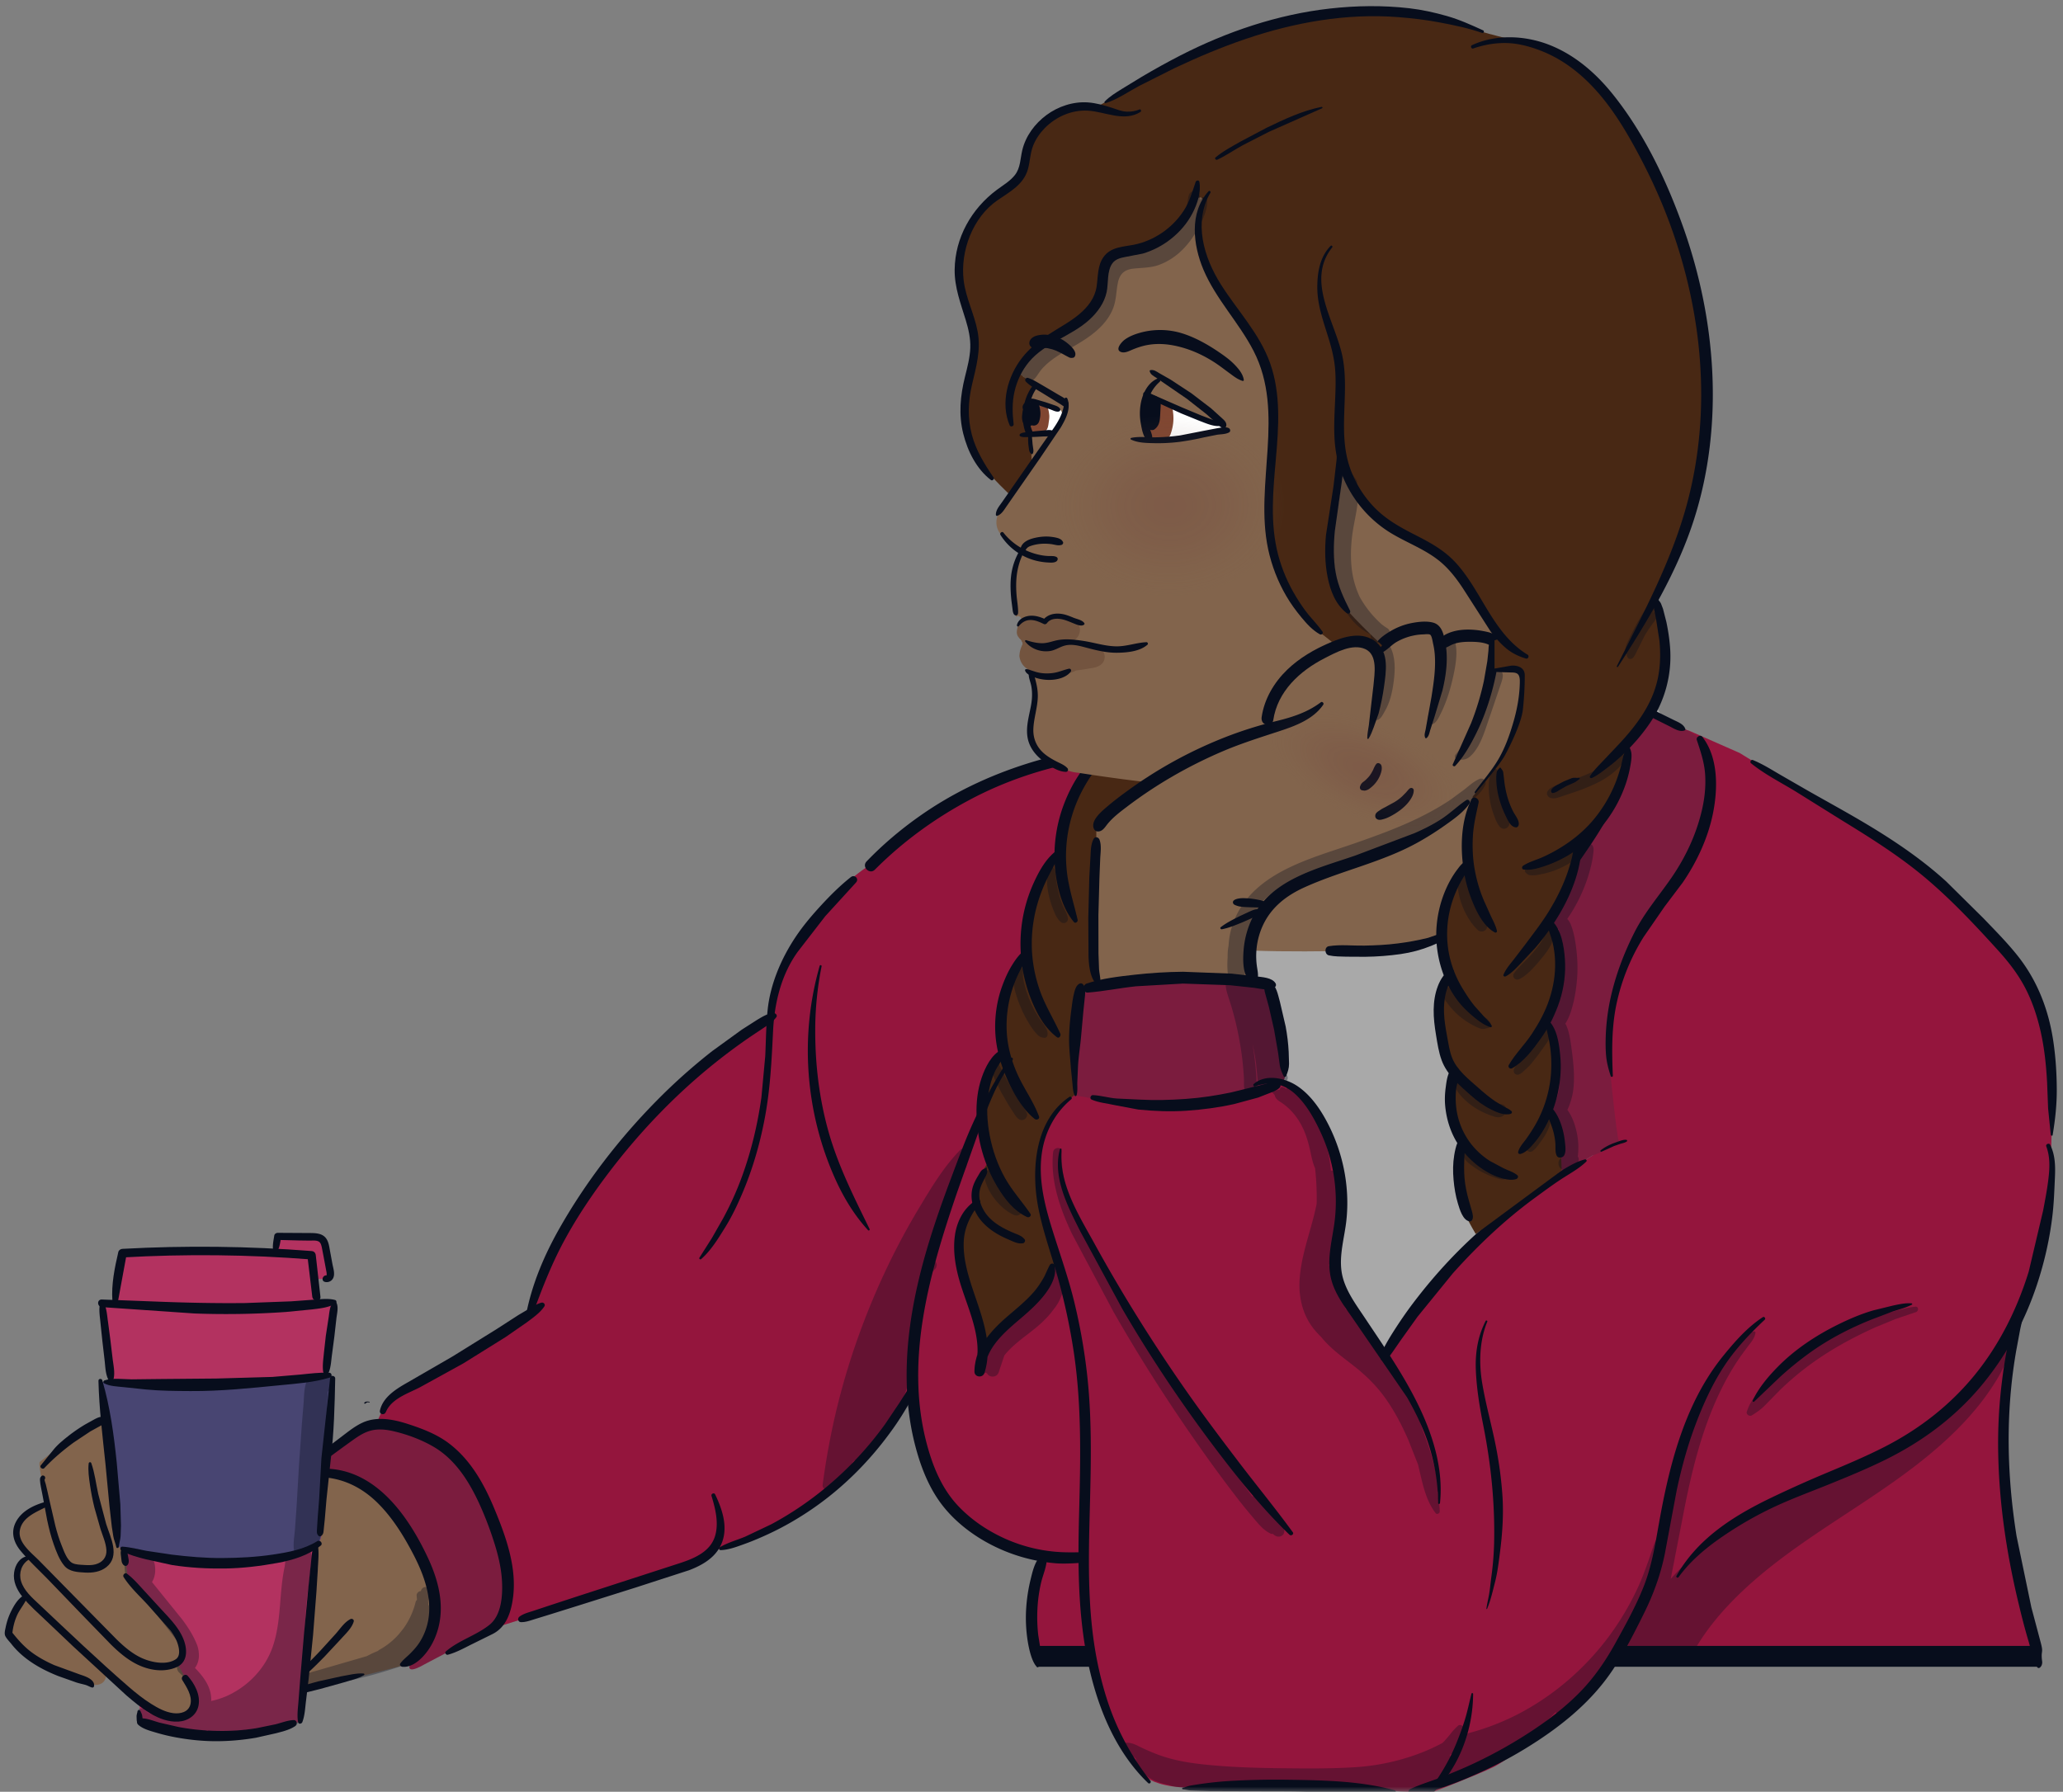 <svg xmlns="http://www.w3.org/2000/svg" width="198" height="172" fill="none" xmlns:v="https://vecta.io/nano"><rect width="100%" height="100%" fill="#808080" stroke="none"/><style><![CDATA[.B{fill:#070d1c}.C{opacity:.33}.D{fill:#82644c}.E{fill:#482814}]]></style><g clip-path="url(#D)"><mask id="A" maskUnits="userSpaceOnUse" x="0" y="0" width="198" height="172"><path d="M0 0H198V172H0V0Z" fill="#fff"/></mask><g mask="url(#A)"><path d="M128.694 44.266l-.795 5.34c-.147.937-.395 2.702-.293 4.228s1.312 7.979 1.312 7.979l15.384.191c0 .063-2.543-9.886-2.48-9.791s-13.128-7.947-13.128-7.947z" class="D"/><path d="M147.52 87.193s-9.054 5.838-31.432 3.367 16.323 46.001 16.191 46.066 15.836-17.341 15.322-17.523-.082-31.911-.082-31.911l.001.001z" fill="#a9a9a9"/><path d="M145.477 86.624l1.077-10.659 10.649-9.741s1.999 1.373 2.362 2.831 1.18 3.43-.175 6.555-3.698 7.095-4.974 8.584-3.272 5.325-3.951 6.843-1.83 4.722-1.83 4.722l-3.158-9.135z" fill="#a9a9a9"/><path d="M155.793 159.887h40.163l-2.642-10.579c-.053-.292-1.041-10.881-1.041-10.881l1.106-10.402 2.327-7.411c.042-.168 1.062-5.958 1.062-5.958l.204-8.646-1.263-9.44-3.38-5.531c-.119-.13-6.419-6.657-8.139-7.929s-11.075-7.046-11.075-7.046l-6.15-3.784-4.769-2.102c-.147-.141-9.941-2.891-4.751 9.336 2.186 5.15-2.789 2.994-5.288 9.262s.235 11.504.653 16.041.962 5.515.962 5.515l-5.435 3.446s-6.946 5.165-9.661 8.485-5.762 7.867-5.762 7.867l-3.4-4.944s-1.449-1.957-1.36-3.606.677-4.728.606-6.199-.507-4.646-1.239-6.175-1.344-3.16-2.552-4.081-2.46-1.345-2.46-1.345l-1.008.768s-6.543 2.229-10.363 1.577-7.948-1.577-7.948-1.577l-3.709-1.805 5.74-30.664s-10.742 2.478-15.152 5.76-6.264 5.017-6.264 5.017-1.871 1.03-3.174 2.627-4.713 6.081-4.713 6.081-1.409 2.913-1.9 5.515c0 0 .129.393-1.652 1.605s-6.515 4.785-8.693 7.083-6.315 6.884-8.326 10.366-3.792 7.588-4.051 8.415-.556 1.668-1.686 2.42-8.138 5.02-9.5 5.755-2.852 1.856-2.852 1.856-1.043 1.388-1.043 2.14c0 0 3.464.018 5.539 1.622s5.014 3.902 5.469 7.456 2.066 3.431 1.535 6.387-1.455 4.128-1.455 4.128l6.763-2.124 11.045-3.589s1.829-.37 2.497-1.107 3.175-1.334 2.996-1.274 5.194-1.851 6.805-3.283 5.079-4.337 5.972-5.541l4.239-5.814s.174 6.495 1.251 7.83 2.366 4.662 5.153 5.586 4.28 2.388 5.593 2.282-.008 1.431-.233 2.642-.641 4.251-.377 5.193.577 2.774.577 2.774l5.288-.027 2.377 6.721c.086.167 1.856 3.014 1.856 3.014s.539 2.19 5.974 1.998 16.188.163 16.188.163l5.953.395s4.621-1.782 6.146-2.535 7.134-5.116 7.134-5.116l4-4.613h1.293z" fill="#94153d"/><path d="M27.734 142.307l7.468-5.377s3.249-.74 5.734 1.006 5.514 4.264 6.131 7.041 1.785 6.387 1.785 6.387l-.533 4.068-1.019.877-6.59 3.476s-2.324 1.406-1.022-.655l2.063-3.522c-.034.117-.825-5.004-.825-5.004l-2.303-4.249-2.41-2.814-2.998-1.912-2.496-.222-2.985.9zm75.872-46.851l-.495 5.556v4.111s3.97.816 6.13.928 8.465-.278 9.622-.665l4.115-1.42s.583-.18.339-1.998-1.617-7.524-1.617-7.524-10.18-1.439-16.186.217l-1.907.796-.001-.001zm49.205 15.482l-1.897 1.196c-.453.191-4.502 3.014-4.502 3.014l-2.167-6.641c-.28-.828-.819-4.231-1.051-5.469s.542-4.982.583-6.523 2.062-6.661 3.594-8.959 4.933-6.964 6.85-10.217 1.62-6.299 1.62-6.299-.215-2.212-.453-2.684-.816-.671-.732-1.184.421-.721 2.324.376 3.79 2.22 4.165 2.217 1.992 1.076 2.014 1.192c.125.65 1.406 3.494.683 6.166s-1.536 5.72-2.759 7.193-2.351 3.001-3.4 4.774-2.603 4.718-2.803 6.366-.541 3.113-.461 4.162-.05 1.627 0 2.051.724 7.413.948 7.838-2.556 1.431-2.556 1.431z" fill="#7b1c3e"/><path d="M105.511 94.66s-.875-2.341-.729-3.57.042-11.788.437-11.931 3.025-2.743 5.336-4.127 6.343-3.41 7.718-3.911 3.434-1.151 3.434-1.151-.254-1.574.486-2.836 1.896-2.845 3.275-3.645 3.259-2.26 4.647-1.912 2.001.962 2.001.962.162-.728 1.501-1.347 3.426-1.238 4.054-.707.417 1.318.417 1.318.723-.698 2.106-.723 3.244.39 3.244.39l-.297 2.817s1.651-.659 2.349-.237 1.229.986 1.013 1.969-1.1 4.717-1.499 5.449-3.121 5.01-4.699 6.218-4.351 2.856-6.468 3.668-6.84 2.317-7.676 2.709-2.697 1.051-3.655 2.051-1.693 1.614-2.064 2.976-.464 5.127-.464 5.127-11.578-.703-14.466.444l-.001-.001zm-74.197 46.58c-.141.133 3.63.316 5.294 2.767s3.877 4.102 4.735 7.569.231 6.077-.561 6.737l-1.783 1.475c-.231.098-8.7 2.19-8.7 2.19s-1.235.391-1.244.496 1.206-13.371 1.196-13.352.045-.606.045-.606.348-.043.547-1.86.471-5.416.471-5.416z" class="D"/><path d="M94.136 130.667s.382-2.286-.349-4.089-1.974-5.287-1.758-7.069 1.335-3.672 1.572-3.911c0 0 .084-3.193 1.511-4.178 0 0-.989-3.262-.875-4.918s.692-4.355 1.821-5.274c0 0-.329-2.944.157-4.565s1.07-4.45 1.953-4.777c0 0 .381-3.945.834-5.053s.837-3.306 1.982-4.232l.849-1.824c.215-.56.614-3.773 1.589-5.164l3.244-4.739s7.564-.463 9.332 1.2l-8.847 5.4c-.728.556-1.931 1.687-1.931 1.687v3.244c-.093.892-.7 8.424-.437 9.316l.729 2.942-1.814.217-.588 5.137v5.108s-1.427 1.193-1.883 1.844-1.532 2.246-1.612 3.939.44 5.34.667 6.251l1.172 3.939s-.759 1.924-1.6 2.915-2.664 2.559-3.348 3.176-2.138 2.303-2.372 3.478h.002z" class="E"/><path d="M138.916 89.724c-.163.078-2.516 1.237-5.07 1.407s-14.807.414-16.423-.18-.153-5.979 4.277-8.447 22.763-10.626 22.728-10.429-5.512 17.649-5.512 17.649z" class="D"/><path d="M136.896 70.862c.26-.185.287-.521.385-.815l.409-1.275.745-2.469c.384-1.58.589-3.208.248-4.817-.153-.72-.36-1.522-1.164-1.726-.641-.163-1.398-.071-2.035.05a6.35 6.35 0 0 0-2.031.78c-.597.354-1.283.82-1.554 1.479-.065.157.01.387.131.497.032.029.069.054.103.08.15.11.363.077.516 0 .511-.256.9-.74 1.404-1.03a5.53 5.53 0 0 1 1.62-.61 5 5 0 0 1 .912-.106c.166-.004.556-.066.688.035.158.12.229.675.273.864a7.01 7.01 0 0 1 .156.998c.11 1.382-.101 2.748-.314 4.11l-.381 2.111-.172.969c-.051.296-.177.573-.041.848.017.033.07.048.1.026l.002.001z" class="B"/><path d="M139.67 73.52c.831-.888 1.454-2.004 1.995-3.088.568-1.138 1.024-2.35 1.384-3.569a25.03 25.03 0 0 0 .796-3.702c.073-.527.289-1.276.039-1.781-.269-.542-.904-.677-1.447-.785-1.171-.232-2.573-.266-3.663.296-.353.182-.965.729-.63 1.177.284.379.847-.011 1.153-.156.528-.249 1.126-.301 1.704-.304.595-.004 1.362.022 1.906.292.092.046-.01-.032-.017-.057a.45.45 0 0 1 0 .137c-.025.166-.023.343-.038.511l-.104.979-.326 1.882a25.9 25.9 0 0 1-1.227 4.06l-1.765 3.967c-.056.136.147.24.241.14l-.001-.001v.002z" class="B"/><path d="M143.121 64.331c.284.199.649.18.984.195l1.1.031c.288.022.508.082.604.38.073.223.061.469.055.7-.037 1.285-.278 2.542-.64 3.772-.358 1.215-.788 2.412-1.432 3.508s-1.498 2.049-2.236 3.077c-.076.107.073.247.179.179.618-.399 1.118-.855 1.581-1.424s.87-1.164 1.269-1.773c.811-1.239 1.47-2.595 1.855-4.028a16.06 16.06 0 0 0 .42-2.196c.082-.675.194-1.437.002-2.104-.207-.721-.786-1.118-1.52-1.154-.411-.02-.828.036-1.236.075-.385.036-.732.042-1.045.284-.169.13-.079.38.062.478h-.002zm-2.388 12.475c-.828.549-1.542 1.262-2.38 1.809-.824.537-1.701.976-2.601 1.368l-5.669 2.142c-3.646 1.262-8.135 2.281-9.933 6.096a8.53 8.53 0 0 0-.793 2.988c-.071.92-.116 2.382.646 3.033.225.192.601.136.682-.18.112-.441.021-.811-.044-1.254s-.087-.897-.068-1.347a6.98 6.98 0 0 1 .58-2.508c.797-1.815 2.273-2.971 4.045-3.773 3.539-1.603 7.426-2.398 10.844-4.29.917-.507 1.805-1.07 2.659-1.676.828-.587 1.772-1.246 2.344-2.095.126-.188-.125-.437-.313-.313h.001zm-8.65-3.458c-.077.097-.125.191-.182.3a2.14 2.14 0 0 0-.089.203c-.018.047.031-.067-.002.002l-.039.082c-.092.187-.199.365-.321.534-.018.024-.043.084.003-.004-.011.022-.032.04-.048.059l-.1.114-.224.228-.115.1c-.005.004-.084.061-.027.022s-.018.012-.029.02c-.151.111-.303.24-.345.433l.089-.153c-.027.033-.057.065-.078.102-.006.012-.061.138-.026.059-.067.159-.027.364.167.412.042.01.085.017.128.022.031.002.036.001.015 0-.047-.005-.017-.001.092.013.118-.001.212-.043.319-.088.125-.054.236-.152.341-.237a2.93 2.93 0 0 0 .538-.586 2.72 2.72 0 0 0 .356-.69c.089-.252.161-.554.072-.816-.064-.187-.346-.32-.495-.131zm3.202 2.352c-.128.108-.222.242-.334.365l-.355.361c-.235.22-.494.413-.771.577l-.934.511a3.4 3.4 0 0 0-.441.253c-.178.122-.418.249-.452.486-.022.155.018.28.15.37.209.141.466.056.686-.008.203-.059.4-.143.588-.242a6.65 6.65 0 0 0 .962-.602c.326-.251.612-.517.861-.845.224-.295.449-.68.439-1.061-.005-.214-.247-.293-.399-.165z" class="B"/><path d="M121.49 86.765c-.043-.283-.532-.352-.754-.397a6.94 6.94 0 0 0-.895-.125c-.284-.02-.569-.041-.853-.006-.212.026-.723.125-.649.437.037.156.204.21.337.259.123.045.244.077.374.095.298.044.605.051.906.065l.85.018c.224 0 .739-.004.686-.347l-.002.001zm-.494.479c-.181.026-.366.021-.545.065s-.353.121-.521.195l-.947.441c-.629.321-1.264.628-1.822 1.063-.101.079.012.215.113.196.692-.132 1.342-.415 1.994-.676l.967-.428.45-.233c.154-.095.285-.216.449-.294.199-.096.046-.356-.138-.329zm-17.393 7.186c-.345.171-.455.654-.54 1.005-.11.461-.165.934-.227 1.404-.125.949-.222 1.91-.23 2.868-.008.936.111 1.862.171 2.793l.145 1.439c.041.416.05.848.22 1.234.036.083.162.053.184-.024.11-.391.066-.809.069-1.211l.062-1.438c.037-.936.193-1.862.283-2.793l.245-2.7.149-1.427c.023-.367.065-.829-.209-1.108-.088-.089-.216-.095-.322-.042z" class="B"/><path d="M104.415 95.281c1.544-.122 3.079-.441 4.622-.602l4.504-.261 4.509.158 2.343.252c.601.081 1.485.342 1.995-.091.092-.078.101-.234.044-.333-.336-.58-1.317-.601-1.906-.681l-2.309-.26-4.675-.18c-1.56.017-3.119.112-4.671.287-1.515.171-3.123.351-4.573.844-.442.151-.406.908.117.867z" class="B"/><path d="M121.454 94.422c-.196.331-.101.67-.003 1.021l.325 1.182.51 2.231.389 2.248.156 1.167c.052.39.212.694.373 1.046.052.114.202.061.239-.031.159-.404.278-.74.276-1.178l-.035-1.14c-.041-.813-.14-1.618-.288-2.417l-.555-2.388c-.187-.632-.322-1.628-.995-1.899-.141-.056-.32.038-.392.16v-.002zm-16.683 11.135c.7.301 1.459.355 2.195.525l2.275.428c1.536.156 3.099.218 4.64.114s3.086-.308 4.593-.646l2.278-.618 1.032-.403c.352-.136.739-.265 1.015-.528.234-.225.046-.599-.254-.613-.367-.018-.744.131-1.093.237l-1.069.266-2.216.545c-1.442.304-2.894.524-4.364.627s-2.933.147-4.405.066l-2.19-.103c-.781-.052-1.538-.297-2.32-.329-.217-.009-.332.339-.117.432z" class="B"/><path d="M120.458 104.288c1.452-.551 2.823-.254 3.942.819 1.041.998 1.769 2.331 2.368 3.627 1.233 2.669 1.698 5.734 1.306 8.649-.213 1.582-.645 3.16-.435 4.767.207 1.584 1.095 2.843 1.995 4.115l5.41 7.871c.876 1.538 1.662 3.159 2.176 4.855.518 1.719.791 3.502.81 5.297.001.114.162.109.174 0 .339-3.196-.643-6.415-2.016-9.275-1.444-3.009-3.358-5.748-5.203-8.518-.879-1.321-1.945-2.732-2.209-4.336-.279-1.686.281-3.408.453-5.078.316-3.077-.288-6.219-1.663-8.985-.726-1.461-1.711-2.962-3.097-3.87-1.158-.759-3.006-1.156-4.142-.166-.1.087.005.275.132.227l-.001.001zm-6.916 67.484c.224.002.46.083.688.098l.688.028 1.204.038 2.58.009 4.99.012c3.375.049 6.776.386 10.147.154.139-.01.179-.211.034-.251-3.287-.9-6.794-.964-10.181-1.013-1.718-.025-3.445-.001-5.162.087a35.38 35.38 0 0 0-2.58.221 34.57 34.57 0 0 0-1.112.157c-.222.036-.449.065-.669.113-.214.046-.434.153-.65.186-.092.014-.067.16.022.16l.001.001z" class="B"/><path d="M132.893 130.598c.354-.208.546-.504.78-.836l.807-1.166 1.564-2.189 3.389-4.166c2.393-2.674 5.019-5.167 7.921-7.283.8-.583 1.599-1.177 2.425-1.723s1.753-1.034 2.467-1.727c.094-.091-.002-.245-.124-.214-.875.223-1.683.737-2.449 1.201s-1.536.919-2.27 1.431c-1.498 1.043-2.949 2.167-4.353 3.334-2.796 2.325-5.284 4.997-7.472 7.896-.625.828-1.209 1.683-1.769 2.556-.279.437-.552.878-.801 1.332-.235.429-.486.834-.499 1.332-.005.195.221.318.385.221l-.001.001zm63.502-20.55c.37.984.332 2.009.215 3.037-.119 1.045-.321 2.068-.513 3.101l-1.387 5.879c-1.108 3.58-2.8 6.993-5.17 9.908s-5.327 5.21-8.677 6.923c-1.81.924-3.686 1.712-5.56 2.496-1.789.749-3.558 1.543-5.306 2.382-3.624 1.744-7.067 3.913-9.095 7.499-.078.137.118.244.206.121 1.06-1.469 2.488-2.69 3.966-3.723 1.544-1.079 3.168-2.033 4.864-2.852 1.798-.868 3.666-1.548 5.515-2.296 1.88-.76 3.756-1.53 5.574-2.432 3.42-1.697 6.491-3.958 8.97-6.877s4.321-6.307 5.518-9.933c.727-2.204 1.243-4.504 1.496-6.812.123-1.122.16-2.257.212-3.385.051-1.096.044-2.19-.454-3.194-.102-.204-.455-.06-.373.158h-.001zm-27.21 16.394c-1.494.984-2.66 2.317-3.782 3.695s-2.076 2.938-2.841 4.545c-1.734 3.643-2.647 7.643-3.349 11.596-.36 2.03-.69 4.067-1.449 5.996-.743 1.887-1.749 3.696-2.729 5.468-.952 1.721-2.045 3.318-3.426 4.724-1.327 1.348-2.823 2.513-4.394 3.562a44.61 44.61 0 0 1-5.693 3.221c-1.021.483-2.063.912-3.114 1.326-1.022.403-2.089.704-3.08 1.178-.284.135-.156.644.165.608.966-.107 1.884-.416 2.805-.72.93-.312 1.846-.662 2.748-1.05 1.823-.773 3.596-1.666 5.287-2.697 3.245-1.977 6.308-4.381 8.437-7.571 1.141-1.71 2.081-3.572 2.994-5.409.922-1.856 1.617-3.75 2.026-5.784l1.14-6.098c.436-2.023.97-4.023 1.684-5.963.724-1.97 1.598-3.949 2.73-5.722 1.123-1.759 2.514-3.236 4.029-4.66.127-.119-.039-.342-.188-.245zm14.281-1.327c-.59-.05-1.202.09-1.777.21l-1.884.461c-1.167.337-2.296.82-3.384 1.356-2.138 1.055-4.186 2.411-5.854 4.124-.915.94-1.779 1.973-2.347 3.165-.044.094.065.185.146.112l2.473-2.361c.837-.764 1.727-1.493 2.639-2.165 1.906-1.401 4.011-2.501 6.207-3.373l1.946-.738c.62-.21 1.288-.36 1.867-.669.062-.033.028-.116-.032-.122zm-86.537-23.527c-.664.872-1.196 1.817-1.744 2.763l-1.467 2.738c-.925 1.925-1.658 3.936-2.41 5.933-1.591 4.224-3.03 8.534-3.773 12.997-.715 4.291-.778 8.752.364 12.978.544 2.013 1.336 3.99 2.648 5.63 1.24 1.55 2.892 2.797 4.654 3.696 1.914.977 4.004 1.57 6.145 1.745 1.045.086 2.655-.069 2.655-.069v-.5-.5s-1.224.04-2.098 0c-1.836-.085-3.639-.507-5.322-1.244-1.714-.754-3.312-1.815-4.603-3.176-1.405-1.479-2.248-3.33-2.828-5.266-2.481-8.278-.011-16.891 2.684-24.777l2.33-6.586c.414-1.092.834-2.182 1.327-3.241.481-1.033 1.101-2.002 1.701-2.967.106-.172-.148-.305-.263-.154z" class="B"/><path d="M99.943 149.293c-.623.573-.833 1.528-1.031 2.334a15.89 15.89 0 0 0-.419 2.717 14.38 14.38 0 0 0 .071 2.682c.095.789.363 2.37.936 2.974.196.207.374-.327.437-.614.087-.395-.017-.75-.086-1.14l-.205-1.296c-.094-.84-.119-1.685-.075-2.529.041-.822.154-1.637.337-2.44.185-.812.589-1.64.556-2.472-.003-.059-.022-.116-.056-.165s-.081-.087-.135-.109-.115-.03-.173-.019a.31.31 0 0 0-.157.077zm54.162-82.101c1.073.961 1.279 2.392 1.25 3.764-.033 1.588-.384 3.121-.96 4.599-1.144 2.934-3.105 5.466-4.862 8.047-3.474 5.104-6.275 10.866-6.694 17.113a21.98 21.98 0 0 0 .28 5.212c.27 1.57.642 3.492 1.728 4.714.113.127.372.032.353-.146-.081-.75-.321-1.486-.531-2.213-.22-.762-.393-1.539-.52-2.322-.253-1.554-.296-3.134-.216-4.705.158-3.136.975-6.215 2.176-9.108 1.218-2.932 2.856-5.672 4.65-8.283s3.735-5.2 4.799-8.23c.571-1.626.909-3.412.727-5.137-.135-1.267-.452-3.363-1.982-3.646-.183-.034-.363.194-.198.341zm2.213.06c.246.42.717.706 1.109.978.429.296.905.533 1.367.772l1.391.695c.428.21.982.595 1.479.43.061-.02.111-.087.088-.154-.162-.464-.706-.657-1.11-.858l-1.443-.711-1.348-.709c-.434-.228-.879-.55-1.355-.674-.03-.007-.062-.005-.091.005a.16.16 0 0 0-.073.053c-.019.024-.03.054-.033.084s.004.061.019.089zm6.536 3.787c.365 1.095.728 2.161.801 3.322.071 1.116-.044 2.233-.291 3.322-.535 2.366-1.571 4.58-2.943 6.575-1.188 1.726-2.561 3.306-3.52 5.184-1.025 2.007-1.856 4.198-2.333 6.401-.261 1.208-.415 2.443-.455 3.678-.02.625-.018 1.256.042 1.88.064.657.237 1.271.437 1.899.034.107.208.093.203-.028-.097-2.332-.131-4.668.367-6.964.488-2.257 1.365-4.411 2.591-6.368l2.007-2.909 1.739-2.306c1.353-1.973 2.417-4.254 2.899-6.606s.548-5.394-1.016-7.388c-.197-.251-.623.022-.528.308zm-9.141 39.513l1.201-.54.607-.212c.205-.062.426-.097.607-.219.055-.036.06-.146-.021-.158-.221-.034-.429.036-.64.101l-.665.239c-.427.175-.82.38-1.18.669-.072.059.02.153.093.12h-.002zm14.341-37.287c1.325 1.081 2.915 1.866 4.368 2.764l4.421 2.758c2.775 1.703 5.549 3.449 8.037 5.559s4.729 4.501 6.907 6.906c1.031 1.139 1.959 2.342 2.655 3.716.655 1.292 1.105 2.687 1.422 4.097.36 1.602.522 3.235.611 4.872l.096 2.472.256 2.524c.01.093.163.136.181.024.246-1.486.405-2.928.395-4.438-.009-1.492-.105-2.981-.317-4.459-.433-3.021-1.5-5.851-3.398-8.26-1.019-1.292-2.19-2.466-3.326-3.654l-3.573-3.533c-2.491-2.265-5.28-4.114-8.174-5.818-1.689-.994-3.408-1.932-5.111-2.901l-2.631-1.516c-.864-.504-1.714-1.042-2.641-1.42-.167-.067-.315.193-.178.304v.003zM196 159.5c-.151-1.126.16-.728-.138-1.824l-.898-3.379-1.42-6.834c-.735-4.619-.975-9.286-.546-13.948a48.41 48.41 0 0 1 .514-3.869l.369-1.983c.128-.629.31-1.26.302-1.904-.004-.262-.363-.366-.497-.135-.296.511-.428 1.085-.569 1.655-.148.597-.287 1.196-.41 1.799-.227 1.138-.412 2.284-.554 3.436-.298 2.352-.421 4.722-.369 7.092.096 4.734.79 9.41 1.88 14.014.307 1.297.629 2.588 1.01 3.865.368 1.235.226 1.371.826 2.515.178.338.555-.091.5-.5zm-94.271-49.192c-.737 2.705.779 5.557 1.959 7.909l4.029 7.433c2.893 4.968 6.116 9.736 9.618 14.295 1.977 2.574 4.085 5.129 6.427 7.382.158.152.455-.052.316-.243-1.674-2.296-3.483-4.498-5.204-6.759s-3.413-4.507-5.033-6.827c-3.175-4.544-6.122-9.251-8.792-14.111-1.537-2.798-3.433-5.735-3.17-9.059.006-.087-.128-.102-.15-.02zm.916-5.014c-3.293 2.203-3.68 6.887-3.029 10.441.435 2.371 1.282 4.638 1.923 6.956a59.6 59.6 0 0 1 1.544 7.278c.725 4.982.626 9.979.493 14.997-.123 4.663-.158 9.357.716 13.958.843 4.439 2.57 9.042 5.895 12.234.148.142.339-.066.219-.22-1.258-1.597-2.318-3.34-3.157-5.191s-1.423-3.825-1.847-5.805c-.938-4.381-.953-8.883-.849-13.343.115-4.871.327-9.752-.211-14.606a55.67 55.67 0 0 0-1.245-7.043c-.566-2.318-1.358-4.543-2.068-6.81-.726-2.319-1.348-4.715-1.072-7.163.238-2.119 1.215-4.091 2.862-5.457.126-.104-.039-.318-.174-.226zm7.482-33.53c-1.938-.036-3.911-.031-5.833.233-1.937.266-3.847.714-5.712 1.304-3.695 1.169-7.198 2.833-10.366 5.074-1.811 1.281-3.505 2.716-5.042 4.315-.5.52.281 1.304.793.793 2.693-2.698 5.753-4.925 9.115-6.714s6.957-2.989 10.71-3.687c2.1-.39 4.196-.694 6.335-.693.403 0 .402-.618 0-.625zM81.66 84.198c-1.015.803-1.946 1.728-2.824 2.679s-1.712 1.93-2.433 2.999c-1.393 2.068-2.466 4.558-2.726 7.052-.153 1.476-.161 2.962-.231 4.443l-.369 3.976c-.361 2.569-.962 5.112-1.849 7.551-.507 1.401-1.12 2.762-1.833 4.071l-1.071 1.879-1.196 1.885c-.059.111.078.213.171.131.933-.816 1.643-1.984 2.292-3.03.666-1.069 1.21-2.226 1.699-3.385 1.005-2.381 1.71-4.876 2.167-7.418.48-2.667.606-5.337.739-8.037s.767-5.402 2.368-7.628l2.637-3.409 2.966-3.251c.302-.359-.147-.792-.507-.508z" class="B"/><path d="M74.18 97.241c-.575.08-1.033.374-1.526.667l-1.46.934-2.838 2.056c-1.889 1.48-3.68 3.08-5.362 4.792-3.561 3.613-6.748 7.746-9.259 12.156-1.499 2.631-2.694 5.443-3.259 8.427a.29.29 0 0 0 .209.326.29.29 0 0 0 .207-.02c.064-.032.114-.087.14-.153.902-2.514 1.867-5.019 3.143-7.37 1.244-2.293 2.716-4.467 4.293-6.542 2.899-3.814 6.247-7.323 9.975-10.334a56.72 56.72 0 0 1 3.041-2.291c.531-.372 1.072-.728 1.611-1.088.52-.348 1.023-.64 1.404-1.144.169-.224-.109-.444-.319-.416zm31.957-25.347c-.482-.063-.955.501-1.255.81-.42.432-.794.915-1.143 1.405-.681.955-1.214 2.008-1.631 3.104-.884 2.322-1.133 4.926-.681 7.373.257 1.391.728 2.815 1.636 3.92.147.179.408-.017.364-.212-.341-1.491-.82-2.932-1.011-4.458-.187-1.503-.119-3.035.204-4.514a13.68 13.68 0 0 1 1.519-3.921c.352-.614.746-1.204 1.178-1.765l.615-.775c.181-.226.406-.485.381-.79-.008-.105-.074-.164-.176-.177z" class="B"/><path d="M101.499 81.581c-1.043.746-1.695 1.893-2.228 3.038-.554 1.191-.944 2.451-1.15 3.749-.41 2.579-.1 5.253.886 7.672.549 1.348 1.261 2.622 2.427 3.522.215.166.417-.141.332-.331-.644-1.421-1.482-2.749-1.992-4.233-.492-1.432-.752-2.934-.748-4.448s.263-3.017.753-4.45a14.96 14.96 0 0 1 .933-2.159l1.079-2.07c.072-.17-.097-.43-.292-.29z" class="B"/><path d="M98.493 91.139c-.578.305-1.048 1.002-1.382 1.547-.382.623-.682 1.307-.931 1.992-.503 1.384-.721 2.887-.657 4.357.067 1.554.485 3.053 1.108 4.472s1.455 2.92 2.676 3.907c.171.138.508.017.414-.241-.51-1.385-1.398-2.607-2.017-3.948-.599-1.298-.991-2.691-1.076-4.121-.081-1.363.097-2.718.491-4.023a11.63 11.63 0 0 1 .791-1.927c.29-.572.719-1.161.894-1.775.053-.185-.151-.324-.311-.24z" class="B"/><path d="M96.124 100.76c-.982.495-1.562 1.694-1.905 2.689-.389 1.129-.527 2.344-.496 3.533.065 2.427.746 4.855 1.997 6.938.709 1.181 1.58 2.314 2.852 2.908.192.09.465-.108.32-.32-.789-1.157-1.742-2.193-2.431-3.42-.71-1.265-1.194-2.65-1.468-4.074-.261-1.354-.336-2.786-.107-4.151.112-.669.295-1.331.577-1.948.288-.629.726-1.155 1.056-1.756.145-.263-.141-.528-.398-.398l.001-.001h.002z" class="B"/><path d="M94.66 112.069c-.102.11-.281.141-.395.236-.157.129-.275.373-.379.543-.237.389-.455.801-.561 1.247-.201.852-.004 1.743.43 2.49.456.784 1.153 1.389 1.927 1.847.387.229.794.421 1.207.598.42.18.839.401 1.304.313.146-.027.244-.244.15-.367-.244-.316-.57-.428-.933-.575a11.18 11.18 0 0 1-1.13-.53c-.692-.378-1.337-.864-1.769-1.534-.411-.637-.649-1.409-.458-2.162.099-.388.288-.737.465-1.092.083-.166.196-.355.224-.539.022-.149-.059-.303-.038-.448.004-.025-.024-.05-.044-.027z" class="B"/><path d="M93.719 115.149c-.579.431-1.042.855-1.407 1.487-.341.589-.558 1.236-.656 1.908-.198 1.349-.011 2.732.334 4.042.763 2.892 2.514 5.884 1.552 8.94l.964.13c.022-2.245 1.973-3.825 3.534-5.16.811-.695 1.606-1.414 2.255-2.266.579-.761 1.138-1.767.935-2.752-.044-.217-.358-.24-.462-.06-.253.437-.409.918-.667 1.352-.268.451-.557.882-.904 1.278-.723.827-1.576 1.52-2.407 2.232-1.616 1.383-3.247 3.117-3.266 5.376-.005.564.801.653.964.13.926-2.956-.45-5.843-1.322-8.624-.4-1.276-.726-2.604-.671-3.95.058-1.429.692-2.625 1.55-3.738.144-.186-.141-.467-.327-.327l.001.002zm-6.074 17.976c-.319-.044-.432.161-.595.394l-.696 1.1-1.407 2.093a32.87 32.87 0 0 1-3.228 3.827c-2.259 2.293-4.861 4.266-7.699 5.786l-2.502 1.188c-.802.332-1.689.571-2.434 1.017-.122.073-.075.278.074.274.8-.023 1.602-.339 2.348-.608.759-.273 1.503-.594 2.235-.933 1.525-.705 2.984-1.557 4.363-2.516 2.782-1.933 5.234-4.373 7.24-7.1.583-.782 1.124-1.595 1.618-2.436.114-.196 1.265-2.008.683-2.087v.001zm54.943-6.324c-.771 1.521-1.018 3.107-.939 4.806.082 1.775.369 3.501.715 5.241.734 3.696 1.122 7.466 1.037 11.236-.025 1.091-.115 2.177-.263 3.257-.074.542-.12 1.087-.207 1.628-.08.488-.208.966-.272 1.456-.004.035.052.05.066.019.346-.817.546-1.727.766-2.585.229-.887.338-1.812.456-2.719.244-1.859.379-3.753.248-5.625-.129-1.859-.406-3.71-.804-5.53-.382-1.746-.847-3.48-1.14-5.243-.319-1.922-.257-4.052.496-5.873.038-.092-.115-.156-.159-.068zm-5.241 45.474c2.637-2.423 4.02-6.129 4.039-9.668 0-.091-.138-.112-.161-.021-.218.87-.391 1.743-.663 2.601a28.12 28.12 0 0 1-.975 2.605c-.664 1.539-1.55 2.91-2.522 4.266-.123.172.138.35.282.217zm-32.374-91.757c-.297.517-.281 1.215-.319 1.797l-.106 1.907-.097 3.903.023 3.717c.037.869.157 2.297.987 2.812.072.045.148-.015.155-.089.055-.488-.095-1.046-.133-1.539l-.054-1.481-.007-3.68.1-3.643.075-1.82c.027-.575.141-1.265-.077-1.811-.091-.226-.409-.314-.547-.073zM78.671 92.716c-1.929 6.727-1.384 14.028 1.477 20.422.803 1.793 1.836 3.506 3.168 4.955.075.081.189-.022.145-.112-1.495-3.053-3.028-6.086-3.95-9.375s-1.299-6.666-1.266-10.07c.024-1.938.227-3.869.608-5.769.024-.119-.148-.17-.182-.051zM26.87 143.218c1.272-1.178 3.099-1.596 4.787-1.339 1.829.28 3.386 1.179 4.68 2.489 1.352 1.368 2.386 3.033 3.276 4.728.946 1.8 1.736 3.827 1.558 5.897a5.92 5.92 0 0 1-.884 2.634c-.258.407-.572.759-.912 1.099-.321.321-.678.586-.951.951-.109.145.044.308.185.323.946.1 1.824-.719 2.353-1.416.574-.755.967-1.658 1.172-2.583.492-2.226-.131-4.474-1.078-6.49-1.718-3.657-4.532-7.833-8.857-8.453-2.045-.293-4.249.326-5.527 2.009-.089.117.097.243.196.151h.002z" class="B"/><path d="M26.496 143.405c2.588-1.563 4.967-3.456 7.429-5.206.53-.376 1.069-.721 1.707-.879.691-.172 1.423-.095 2.11.063 1.323.305 2.695.812 3.868 1.497 2.057 1.201 3.367 3.266 4.35 5.377a32.51 32.51 0 0 1 1.367 3.497c.442 1.336.794 2.712.858 4.123.061 1.354-.07 3.192-1.214 4.104-1.274 1.016-2.928 1.475-4.173 2.542-.151.13.011.371.188.323.75-.204 1.453-.578 2.144-.93l2.144-1.058c1.336-.67 1.783-2.112 1.965-3.506.382-2.916-.696-5.89-1.8-8.543-.981-2.358-2.265-4.666-4.334-6.24-1.168-.889-2.553-1.417-3.939-1.867s-2.965-.769-4.347-.145c-.738.334-1.368.846-2.008 1.332l-2.203 1.672-4.383 3.493c-.189.17.055.481.27.351h.001zm8.974-8.824a.41.41 0 0 0-.118-.036.55.55 0 0 0-.128-.001c-.045.003-.093.001-.135.02s-.079.044-.113.073c-.026.023-.024.07 0 .093s.067.025.093 0 .047-.036.081-.056.056-.041.089-.05c.067-.019.144-.011.209.012.031.011.053-.04.022-.055zm32.818 9.016c.374 1.227.732 2.665.318 3.923-.464 1.41-1.89 2.038-3.191 2.479l-9.941 3.223-2.786.913-1.474.489c-.462.153-.955.267-1.351.56-.219.162-.159.526.144.532.44.009.84-.14 1.255-.269l1.482-.456 2.714-.849 5.507-1.734 5.174-1.676c1.37-.523 2.681-1.3 3.19-2.757.531-1.519-.038-3.154-.694-4.525-.093-.196-.409-.058-.347.147zm-31.258-8.042c.543-1.298 2.124-1.784 3.276-2.383l4.173-2.3 4.043-2.52 2.028-1.405c.579-.432 1.304-.937 1.7-1.545.12-.184-.077-.405-.274-.356-.388.096-.747.329-1.093.525l-1.129.666-2.069 1.336-4.257 2.643-4.337 2.508c-1.068.608-2.335 1.386-2.624 2.675-.084.376.42.492.561.154l.002.002zm-16.451 29.04c1.407.086 2.712-.132 4.015-.675 1.249-.52 2.396-1.236 3.462-2.064 1.117-.868 2.14-1.851 3.123-2.866l1.544-1.656c.434-.489 1.035-1.026 1.225-1.67.055-.188-.152-.32-.312-.24-.579.292-.99.935-1.413 1.41l-1.419 1.562c-.915.974-1.866 1.919-2.903 2.763-2.068 1.684-4.633 2.979-7.323 3.217-.139.012-.141.209 0 .217l.001.002z" class="B"/><path d="M26.502 163.01c.632.158 1.402-.17 2.015-.325l2.21-.552 2.193-.61c.655-.208 1.423-.367 2.017-.716.076-.045.038-.151-.043-.158-.689-.053-1.462.154-2.141.268l-2.226.49-2.195.604c-.6.172-1.442.289-1.895.748-.077.079-.045.222.066.25l-.001.001zm113.32-73.942l-2.75.957c-.963.238-1.94.418-2.924.54-1.066.138-2.143.188-3.216.208-1.112.021-2.293-.123-3.391.055-.449.072-.423.788 0 .881.541.119 1.117.111 1.669.127l1.808.01c1.145-.012 2.287-.099 3.421-.261 1.003-.145 1.985-.407 2.924-.788.91-.369 1.873-.813 2.599-1.487.103-.095-.003-.29-.14-.242z" class="B"/><path d="M13.527 165.247c.226.15 4.289 1.41 6.07 1.406s6.491-.41 7.177-.698 2.037-.696 2.037-.696l1.492-16.774s.538-.19.673-1.949l.725-11.194.226-2.648s-.047-.838-.781-.683c0 0 .15-.405.205-.915l.766-5.948-1.752.133-.2-2.521s.543.058 1.117-.013.413-.608.361-.882l-.577-2.682s-.295-.43-.836-.442l-3.384-.055-.401 1.688-14.69-.076-.695 4.85-1.265.005.835 7.396-.993.144 1.58 14.607s-.086 1.419.767 1.629l.514 5.693 1.03 10.624-.001.001z" fill="#b33260"/><path d="M10.167 136.246c-.045.132 1.068 10.724 1.068 10.724s-.005 1.891.747 1.961l.269 2.634 3.192 3.336s1.821 2.087 1.902 2.713.419 1.399-.306 2.076c0 0 1.161 2.128 1.402 2.66s.919 2.482-1.644 2.523-6.631-4.408-6.631-4.408.465 2.22-2.86.821-5.234-2.905-5.673-3.428-1.081-1.104-.817-1.699.964-2.363 1.533-2.778c0 0-.659-.935-.671-1.713s-.106-1.206.315-1.597 1.005-.578 1.005-.578-1.35-1.215-1.364-1.555-.264-1.04.142-1.634.944-1.149 1.357-1.33 1.4-.571 1.4-.571-.963-3.888-.707-4.073 3.251-2.597 3.88-2.888 2.462-1.195 2.462-1.195l-.001-.001z" class="D"/><path d="M138.375 89.794c.14-1.812.259-3.102.881-4.314s1.69-2.689 1.69-2.689-.281-.659-.124-2.122l.53-4.215s2.498-2.874 3.077-3.931 1.585-3.151 1.729-4.384a30.61 30.61 0 0 0 .184-3.318c.002-.827-.853-.992-1.385-.909l-1.516.268v-2.712l16.129-5.522-.914 1.833s1.18.99 1.175 2.95-.122 4.34-.559 5.74-2.531 4.271-3.267 5.022c0 0 .306.981.024 2.042s-1.042 3.312-1.934 4.476-2.811 2.951-2.811 2.951.202 1.637-.573 3.442-2.157 4.16-2.157 4.16 1.299 1.856 1.214 3.09.486 2.403-.75 4.858.076 2.051 0 2.338.314 3.893.314 3.893l-.697 3.638c0 .122.706 1.476.706 1.476l.427 2.142c.039.088.116 2.368.116 2.368l-8.244 6.091s-1.38-2.246-1.648-3.607.544-5.055.544-5.055l-1.343-3.02.492-4.032s-1.22-1.424-1.387-3.173-.414-4.603.599-5.704" class="E"/><path d="M9.668 132.96l1.563 14.733s-.207 1.041 1.134 1.182l8.218 1.192 7.156-.687c.826-.292 2.861-1.202 2.861-1.202s.304-.762.355-1.389.633-10.69.633-10.69l.341-3.403s.284-.639-.781-.683-6.748 1.057-8.089.948-8.47-.004-9.388-.074-3.037-.335-3.037-.335-1.048-.047-.965.409l-.001-.001z" fill="#484572"/><path d="M125.009 57.178c-.612-1.528-2.484-5.54-2.292-7.755l.458-9.091c.038-2.177.535-5.157-.993-7.487s-4.431-4.661-5.004-7.716-1.397-4.431-.412-5.692-1.154-5.31-2.644-2.712-.573 4.088-2.597 4.737-5.348.573-6.265 2.521.038 3.667-1.528 4.813l-5.122 3.896c-1.104 1.108-2.666 3.317-2.477 5.134s-.052 3.121.718 3.826 1.895 2.958 1.895 2.958l-1.758 2.939-.872 1.254s-1.387 1.69.54 3.049 1.338 1.21 1.338 1.21-.752 1.018-.735 1.823l.175 3.514s.008.302.066.824c.316-.292.745.231.434.542-.139.139-.23.332-.285.53l.184.962.111.11c.059.05.1.124.122.201.097.12.094.271.021.409.01-.018-.038.077-.045.095l-.01.023a21.09 21.09 0 0 0 .948 2.86s.515 1.096.323 2.27-.602 3.22-.443 3.575 1.207 2.229 1.849 2.434 1.797.889 2.713.937c0 0 14.765 2.383 16.071.986.129-.138 10.136-13.214 10.136-13.214s-4.011-3.239-4.622-4.767v.003l.002-.001z" class="D"/><path d="M158.656 57.78l3.269-7.595c.564-1.895 1.886-8.568 1.894-10.977s-.441-8.394-.922-10.511-2.622-9.094-3.853-11.543-3.669-7.029-5.438-8.741-4.257-3.547-5.612-3.931-6.07-1.258-8.446-2.381-8.828-1.048-9.918-.961-7.017 1.072-8.745 1.639-6.927 2.673-8.254 3.355-7.491 4.197-7.491 4.197-2.165-.445-3.55.503-2.48 1.905-2.788 2.891-.178 2.459-1.007 3.29-2.498 1.88-3.169 2.644-2.174 2.71-2.384 4.407-.214 3.179.141 4.326 1.081 3.042 1.118 4.054-.758 4.072-.846 5.571-.091 4.402 1.228 6.157 3.104 3.377 3.104 3.377l2.038-2.931-.084-2.634c.016-.493-.483-.691-.481-1.445s.728-3.618.728-3.618l-1.346-1.045s-.077-.837.766-1.552 2.222-2.06 3.404-2.586 2.561-.985 2.89-1.872.797-2.331.989-3.317-.202-1.872 1.211-2.2 3.644-.657 4.121-1.051 2.085-1.116 2.381-2.003.886-2.003.886-2.003 1.346-1.116.886.689-.426 2.89-.164 3.973 1.346 4.072 2.249 4.959 3.208 3.675 3.517 5.006 1.753 4.221 1.359 6.651-.394 5.615-.525 6.436 0 5.024.394 6.305 1.018 3.284 1.708 3.974 2.069 3.12 2.364 3.185 1.642 1.271 2.003 1.473 1.1-.602 1.836-.368 1.941 1.194 1.941 1.194l.59-.826s-3.633-3.377-4.147-4.428-.814-4.037-.894-5.072.511-4.122.511-4.122.919-4.006.821-3.973.725 2.281 1.461 3.246 2.254 2.579 3.44 3.228 3.652 1.835 4.458 2.54 2.596 2.343 3.054 3.735 2.343 3.633 2.343 3.633l2.107 1.924 6.206 4.519c-.186-.068 4.56-5.545 4.59-5.598s2.058-3.795 2.058-3.795v-.002z" class="E"/><path d="M117.041 40.802c-.189-.025-.355-.096-.537-.138-.197-.045-.35-.057-.529-.159-.324-.186-.679-.216-1.046-.275-.033-.23-.179-.444-.42-.489-1.083-.196-2.123-.581-3.075-1.135a.58.58 0 0 0-.396-.063c-.08-.506-.85-.558-1.01-.04-.055.177-.066.377-.039.569a5.63 5.63 0 0 0 .043 1.03c.033.246.084.488.154.726.033.109.074.216.117.322l.029.07c-.14.346.131.832.552.837.055 0 .102-.015.152-.026.078.042.166.068.266.055l4.02-.496c.13-.018.228-.08.297-.167a1.53 1.53 0 0 0 .239-.033c.173-.04.309-.022.485-.006s.352-.01.531.019c.397.063.561-.55.167-.603v.002zm-15.123-1.197a.65.65 0 0 0-.172-.3.66.66 0 0 0-.301-.171c-.092-.024-.188-.033-.282-.045-.213-.03-.427-.054-.633-.117-.05-.015-.118-.029-.161-.057l-.058-.025c-.121-.051-.243-.108-.371-.139-.154-.038-.309-.05-.461-.034a.47.47 0 0 0-.109-.092c-.157-.091-.32-.073-.477 0-.254.118-.393.447-.323.713l-.029.189c-.019.17-.019.337.001.507.046.38.139.751.221 1.124.072.329.485.497.778.349a.5.5 0 0 0 .29.001l.162-.045.049-.009.175-.003.084.006-.024-.004c.168.022.311.047.48 0 .213-.059.351-.199.473-.375l.376-.583c.169-.267.397-.552.312-.89z" fill="#fff"/><path d="M112.594 39.649c-.038-.342-.074-.763-.411-.95a.57.57 0 0 0-.193-.058c-.037-.062-.074-.125-.129-.175a.58.58 0 0 0-.638-.112c-.007-.008-.01-.017-.017-.024-.239-.265-.624-.385-.953-.207-.434.236-.498.793-.526 1.235-.054.868-.049 1.762.381 2.546a.62.62 0 0 0 .838.219c.014-.009.022-.023.035-.033l.046-.005a.73.73 0 0 0 .435.024c.363.164.734-.028.87-.391.168-.453.272-.94.288-1.424.007-.215-.002-.431-.026-.645zm-11.892.168c-.03-.272-.075-.553-.201-.806a.98.98 0 0 0-.347-.386c-.209-.136-.471-.141-.69-.059-.15-.099-.329-.166-.524-.112-.137.038-.256.107-.33.214-.102.139-.085.265-.088.416-.001.042.001.095-.012.136l-.006.02c-.045.209-.1.414-.114.627s.02.421.065.625c.03.137.069.271.119.402a1.72 1.72 0 0 0 .221.446c.139.194.398.299.664.269.044-.005.086-.019.128-.031.053.011.104.029.159.027.218-.008.38-.077.549-.192.309-.209.32-.63.367-.933.034-.217.065-.444.041-.662l-.001-.003v.002z" fill="#804631"/><path d="M99.279 39.243a1.68 1.68 0 0 0-.043-.173c-.024-.082-.051-.183-.095-.252l.001.009a.48.48 0 0 0-.313-.246c-.14-.028-.295-.025-.416.053a.59.59 0 0 0-.246.317c-.045.13-.016.247.019.366-.003.013-.008.025-.011.038-.034.147-.048.303-.067.452a1.8 1.8 0 0 0-.017.319 1.37 1.37 0 0 0 .139.546l.084.107.108.083a.53.53 0 0 0 .34.063c.218-.029.371-.176.443-.379.093-.262.137-.551.13-.829-.005-.159-.023-.317-.055-.473l-.001-.001z" class="B"/><path d="M99.798 39.167c-.011-.058-.026-.116-.043-.173-.024-.082-.051-.183-.095-.252l.001.009a.48.48 0 0 0-.313-.246c-.14-.028-.295-.025-.416.053s-.198.181-.245.317c-.044.13-.016.247.019.366-.003.013-.008.025-.011.038-.033.147-.048.303-.067.452a1.82 1.82 0 0 0-.017.319 1.37 1.37 0 0 0 .139.546l.084.107.108.083a.53.53 0 0 0 .34.063c.218-.029.371-.176.443-.379.093-.263.136-.552.13-.829-.005-.159-.023-.317-.055-.472l-.001-.001-.001-.001zm11.581-.576c-.083-.445-.52-.711-.891-.586-.288.097-.519.375-.569.72-.033.236-.031.474-.036.712-.003.15-.006.287.017.437.002.015.011.026.014.04.009.295.032.587.071.882.053.398.573.639.852.398.127-.111.21-.192.3-.345a1.38 1.38 0 0 0 .132-.333c.053-.191.064-.401.076-.601l.033-.6c.013-.24.046-.487.001-.724z" class="B"/><path d="M105.927 62.643c-.068-.131-.162-.246-.277-.338s-.247-.16-.389-.2a1.3 1.3 0 0 0-.427-.04c-.012.001-.024.004-.036.005a1.04 1.04 0 0 0-.549-.251c-.224-.03-.443.017-.661.066-.265-.121-.554-.173-.856-.212-.133-.017-.328.077-.417.173l-.193-.017c-.25-.007-.453.099-.682.174-.094.031-.19.056-.286.077l-.13.024-.04.008c-.005 0-.014-.001-.044.001-.41.027-.811 0-1.219-.022-.011-.013-.013-.029-.028-.04l-.029-.022c.068.003.136.009.205.002.069.012.138.018.208.019.103-.002.192-.032.289-.056l.146.004c.176.008.346.011.52-.026.27-.056.519-.207.726-.391l.104.011c.062.001.122-.011.182-.02a.37.37 0 0 1-.062.011c.041-.005.081-.001.121 0 .131.027.262.057.395.052a1.21 1.21 0 0 0 .574-.163 1.18 1.18 0 0 0 .577-1.009 1.2 1.2 0 0 0-.124-.509c-.079-.159-.193-.297-.332-.407-.232-.185-.489-.346-.788-.391l-.305-.033c-.093-.001-.189.016-.281.03-.081.013-.153.046-.219.089a1.46 1.46 0 0 0-.747.043c-.236.077-.439.199-.591.396-.018.022-.024.049-.039.072l-.044.014-.204-.163c-.293-.212-.678-.306-1.015-.217-.367-.187-.685-.125-.928.056.02.106 0 .222-.095.317-.207.208-.317.537-.343.824-.03.336.1.566.353.779a.42.42 0 0 1 .123.202c.096.12.093.27.02.408.01-.018-.038.077-.045.095l-.051.123c-.031.081-.058.163-.081.246l-.019.073-.023.124-.031.251c-.004.043 0 .079-.002.12.053.352.19.68.442.947a2.09 2.09 0 0 0 .483.37c.318.198.682.312 1.052.381.662.123 1.374.088 2.01-.151.027.013.046.031.077.042.091.033.191.045.285.051.175.012.349-.013.519-.053.196-.046.382-.13.561-.226l.682-.093.724-.123c.195-.034.395-.056.582-.127.251-.097.494-.235.636-.474.171-.287.178-.611.036-.911l.001.001-.001.004z" fill="#73543f"/><path d="M9.449 132.549c.063 2.687.402 5.358.678 8.031l.379 3.991.226 1.99.143.912c.061.367.218.686.288 1.044.029.144.228.096.24-.033.032-.346.15-.668.172-1.021l.036-1.021-.061-2.041-.345-3.99c-.275-2.666-.633-5.336-1.388-7.911-.058-.2-.374-.168-.368.049z" class="B"/><path d="M9.995 132.793c.559.289 1.256.297 1.871.365l2.137.225c1.419.136 2.853.144 4.278.152 2.891.018 5.757-.28 8.631-.564 1.572-.155 3.228-.263 4.739-.733.258-.08.21-.462-.063-.47-.916-.025-1.806.085-2.717.178l-2.726.231-5.382.154-5.39.047c-.912-.004-1.824.035-2.736.032-.822-.004-1.815-.166-2.603.099-.118.04-.162.219-.037.284h-.001-.001z" class="B"/><path d="M31.686 132.256l-.838 7.728-.214 3.873-.147 1.894-.063 1.033c-.015.283-.046.441.151.649.076.08.187.061.265 0 .224-.174.205-.379.235-.649l.098-.947.161-1.894.414-3.874c.313-2.575.373-5.158.425-7.747.006-.271-.445-.348-.485-.066h-.002zm-20.045 16.588c.715.411 1.551.634 2.346.836l2.527.555c1.669.263 3.376.355 5.065.332s3.376-.227 5.037-.531c1.48-.271 2.973-.722 4.171-1.67.244-.193-.071-.589-.329-.428-1.283.799-2.754 1.064-4.232 1.288-1.615.243-3.257.328-4.889.337s-3.237-.129-4.85-.328l-2.444-.365c-.759-.15-1.526-.35-2.299-.401-.203-.014-.269.279-.102.375h-.001z" class="B"/><path d="M30.083 148.423c-.195.672-.198 1.434-.297 2.128l-.214 2.087-.397 4.238-.357 4.235-.16 2.074c-.049.691-.168 1.439-.052 2.129.038.229.343.172.41 0 .244-.627.269-1.379.355-2.042l.247-2.073.429-4.235.323-4.152.129-2.077c.023-.725.127-1.532.033-2.25-.031-.24-.371-.328-.449-.06l.001-.002h-.001zm-16.821 17.139c.445.412 1.159.594 1.73.764a17.99 17.99 0 0 0 1.874.449c1.283.238 2.588.372 3.894.371 1.276-.002 2.551-.116 3.808-.333l1.955-.438c.581-.16 1.324-.325 1.811-.689.222-.166.178-.579-.154-.567-.571.02-1.178.264-1.732.403l-1.814.372a20.81 20.81 0 0 1-3.797.261 21.96 21.96 0 0 1-3.698-.372l-1.804-.413c-.571-.152-1.227-.442-1.821-.419-.295.012-.489.392-.253.611h.001zm-3.648-40.461c-.157.585-.026 1.265.025 1.858l.19 1.809.21 1.808c.07.598.077 1.27.339 1.816.107.224.481.167.532-.069.131-.603-.027-1.277-.1-1.886l-.216-1.808-.232-1.768c-.087-.588-.118-1.274-.406-1.805-.077-.143-.302-.108-.343.045h.001zm21.968 6.572c.187-.518.207-1.11.283-1.653l.226-1.719.189-1.675c.048-.485.236-1.128.008-1.58-.057-.115-.227-.129-.312-.041-.36.373-.365 1.095-.453 1.583l-.253 1.648-.187 1.678c-.053.58-.15 1.18-.067 1.759.045.315.479.24.566 0z" class="B"/><path d="M9.768 125.475l8.886.611a82.09 82.09 0 0 0 8.79-.144l2.464-.241c.74-.091 1.65-.173 2.296-.571.134-.083.111-.294-.044-.337-.644-.181-1.423-.074-2.082-.028l-2.123.156-4.43.165c-2.902.031-5.818-.033-8.718-.149l-5.038-.191c-.48-.004-.455.676-.001.729z" class="B"/><path d="M11.322 124.929l.831-4.523-.399.303c6.047-.344 12.11-.279 18.148.194l-.405-.405.475 3.983c.065.487.834.509.783 0l-.447-3.983c-.026-.231-.165-.386-.405-.405-6.036-.472-12.102-.54-18.148-.211-.176.01-.356.121-.399.304-.35 1.512-.68 3.112-.568 4.671.021.289.462.388.534.072z" class="B"/><path d="M26.663 120.034c.194-.381.241-.842.316-1.259l-.327.25 2.041.053 1.021.014c.267.002.617-.044.863.082.206.107.264.362.311.569l.177.923.185.989.091.487c.01.068.008.135.016.203.008.062-.056.076.014.086-.403-.058-.594.533-.173.629.176.041.361.012.515-.081a.69.69 0 0 0 .312-.418c.111-.389-.052-.857-.123-1.242l-.237-1.286c-.063-.344-.109-.706-.279-1.018-.397-.729-1.267-.64-1.977-.653l-2.756-.016c-.134 0-.305.104-.327.249-.07.448-.18.927-.118 1.379.029.214.366.239.457.06h-.002zm-22.32 24.141c-1.081.302-2.218.842-2.785 1.865-.564 1.017-.257 2.028.453 2.871.845 1.003 1.831 1.908 2.741 2.852l2.988 3.104 2.907 2.995c.835.822 1.749 1.599 2.839 2.057s2.341.601 3.446.127c1.011-.434 1.068-1.518.762-2.456-.405-1.242-1.387-2.198-2.248-3.136l-1.63-1.777c-.52-.566-1.017-1.152-1.634-1.614-.191-.145-.438.132-.32.32.616.981 1.517 1.803 2.3 2.652l2.217 2.499c.274.379.524.788.668 1.236.148.461.298 1.193-.178 1.51-.848.564-2.172.325-3.048-.026-.998-.399-1.838-1.114-2.602-1.855l-2.377-2.415-5.073-5.162c-.718-.736-2.057-1.716-1.868-2.89.21-1.3 1.611-1.788 2.624-2.323.239-.126.075-.504-.182-.432v-.002z" class="B"/><path d="M2.62 149.382c-.752.14-1.164.845-1.265 1.56-.123.858.256 1.654.775 2.315.676.861 1.536 1.59 2.322 2.347l2.589 2.459 5.102 4.696c1.336 1.14 3.082 2.605 4.958 2.507.916-.048 1.763-.588 1.951-1.534.205-1.035-.375-2.103-1.034-2.856-.25-.286-.715.083-.521.402.402.661.966 1.491.785 2.307-.171.765-.961.955-1.642.87-.777-.097-1.481-.487-2.134-.896-.769-.483-1.478-1.051-2.164-1.646-2.936-2.544-5.752-5.239-8.58-7.902-.674-.635-1.46-1.306-1.74-2.223-.237-.78.038-1.641.74-2.073.182-.112.057-.369-.142-.333zm1.495-7.328l.036.007c.053.012.131-.006.155-.062.058-.137.044-.265-.095-.338-.056-.029-.131-.038-.186 0-.173.119-.198.253-.185.458.026.428.142.873.219 1.295l.464 2.49c.169.793.362 1.583.634 2.347.248.698.538 1.479 1.016 2.054.485.585 1.297.615 2.003.654s1.451-.066 2.026-.516c1.356-1.061.399-2.853-.009-4.14l-.762-2.88c-.217-.977-.336-2.027-.669-2.971-.05-.141-.235-.108-.251.034-.079.675.028 1.376.123 2.045.106.738.249 1.471.429 2.195l.588 2.07c.208.647.516 1.311.561 1.996.047.711-.389 1.204-1.055 1.378-.345.091-.709.085-1.063.06s-.838-.021-1.153-.19c-.52-.278-.818-1.175-1.025-1.686-.247-.61-.438-1.241-.602-1.877l-.52-2.248-.251-1.117-.15-.636c-.026-.108-.176-.466-.115-.563l-.159.091-.062-.037.095-.169-.036.015c-.103.042-.135.211-.001.241z" class="B"/><path d="M2.234 153.181c-.493.28-.862.89-1.113 1.383-.267.517-.461 1.069-.576 1.639-.049.253-.153.581-.044.827.122.272.423.566.608.802.39.497.842.935 1.339 1.324.948.743 2.022 1.29 3.137 1.734l1.745.618c.281.091.568.15.853.227.227.062.423.196.647.258.077.021.174-.026.191-.109.134-.672-.867-.979-1.339-1.137l-2.472-.904c-.762-.337-1.502-.735-2.173-1.232-.763-.566-1.38-1.282-1.962-2.026l.107.259c.056-.622.21-1.241.469-1.811.247-.542.66-1.004.894-1.54.087-.199-.097-.435-.313-.313l.002.001zm2.024-12.258c.866-.917 1.836-1.738 2.856-2.48l1.556-1.035.818-.452c.279-.144.547-.285.671-.588.057-.139-.063-.291-.189-.332-.308-.1-.63.068-.899.206l-.861.477c-.567.335-1.112.707-1.63 1.113-.499.392-1.006.802-1.413 1.291l-1.249 1.539c-.146.2.173.439.34.263v-.002zm7.356 7.921c-.039.127-.031.261-.018.392l.047.41c.02.132.024.279.084.4.067.137.185.294.357.27s.239-.202.266-.351-.019-.323-.042-.477l-.063-.34c-.025-.127-.056-.261-.129-.37-.028-.046-.069-.083-.118-.106a.28.28 0 0 0-.156-.025c-.053.006-.103.029-.144.064s-.07.081-.084.133zm1.593 15.429l-.013.067c-.001.006-.015.069-.004.034-.015.048-.036.091-.047.14l-.029.149c-.007.053-.004.105-.004.158l.009.264c.013.16.034.37.23.408l-.112-.065c.049.043.115.088.184.086.034-.002.066-.01.096-.025s.057-.036.079-.061l-.112.065.004-.001c.086-.029.173-.096.191-.191.038-.193-.004-.391-.029-.583-.005-.037-.008-.074-.019-.109s-.027-.076-.042-.113c-.018-.048-.04-.091-.065-.136.011.021-.005-.012-.008-.02l-.023-.066c-.022-.063-.075-.11-.144-.11-.062 0-.132.046-.144.11l.001-.001h.001zM127.706 23.608c-1.032 1.054-1.277 2.558-1.275 3.98.002 1.751.615 3.354 1.117 5.005.282.925.511 1.865.591 2.831.076.922.047 1.846.01 2.769-.074 1.859-.223 3.731.138 5.571.603 3.072 2.556 5.802 5.226 7.419 1.47.889 3.119 1.494 4.486 2.548 1.088.838 1.907 1.953 2.637 3.102l2.431 3.789c.445.586.925 1.142 1.493 1.615s1.183.765 1.89.979c.224.068.353-.254.158-.373-2.217-1.347-3.445-3.635-4.738-5.787-.672-1.118-1.383-2.232-2.287-3.179-1.064-1.115-2.408-1.841-3.768-2.532-1.442-.733-2.821-1.499-3.951-2.68-1.032-1.078-1.833-2.388-2.314-3.801-1.157-3.393-.046-6.977-.667-10.443-.612-3.412-3.63-7.394-1.026-10.665.083-.104-.053-.25-.151-.15v.002zm13.692-18.954c1.067-.373 2.211-.563 3.343-.517 1.113.045 2.295.386 3.323.803 2.11.855 3.888 2.304 5.368 4.016 1.491 1.726 2.676 3.703 3.751 5.707 1.119 2.085 2.115 4.235 2.949 6.45 3.262 8.668 4.204 18.243 1.783 27.244-1.482 5.508-4.199 10.517-6.735 15.588-.036.072.064.131.108.063 2.868-4.427 5.657-9.048 7.283-14.1 1.464-4.547 1.997-9.383 1.77-14.147-.229-4.81-1.222-9.577-2.847-14.106-1.598-4.452-3.739-8.919-6.715-12.622C153.145 7 151.131 5.257 148.68 4.3c-2.319-.905-5.13-1.033-7.413.042-.175.082-.052.377.132.313l-.001-.001z" class="B"/><path d="M158.742 57.468c.035.298-.05.581-.005.885l.214 1.12.317 2.039c.13 1.387.084 2.802-.287 4.15-.628 2.289-2.089 4.162-3.689 5.863l-1.396 1.476c-.452.477-.935.95-1.293 1.505-.076.119.07.23.179.179.553-.26 1.032-.649 1.52-1.013a16.77 16.77 0 0 0 1.483-1.259c.903-.856 1.726-1.794 2.439-2.815a11.37 11.37 0 0 0 2.059-7.525c-.063-.795-.186-1.586-.35-2.367l-.322-1.26-.192-.502c-.102-.206-.28-.352-.379-.559-.066-.139-.317-.077-.298.08v.003z" class="B"/><path d="M156.214 71.691c-.2.293-.31.517-.407.869l-.231.976c-.185.675-.401 1.343-.685 1.985-.536 1.235-1.26 2.379-2.146 3.392-.865.977-1.879 1.792-2.991 2.472-.55.336-1.126.641-1.715.904-.609.272-1.308.449-1.863.823-.122.082-.132.326.046.353.676.104 1.388-.111 2.027-.325.653-.218 1.285-.493 1.89-.823a12.62 12.62 0 0 0 3.383-2.726c.973-1.105 1.757-2.386 2.297-3.757.276-.689.485-1.404.624-2.134.067-.364.14-.736.146-1.106s-.064-.584-.215-.904c-.032-.068-.123-.052-.159 0l-.001-.001v.002z" class="B"/><path d="M151.351 80.698c-.301.444-.359 1.111-.484 1.626a15.87 15.87 0 0 1-.531 1.746c-.437 1.185-1.007 2.302-1.664 3.378-.664 1.086-1.441 2.085-2.2 3.104l-1.188 1.556c-.353.45-.777.932-.986 1.469-.047.12.104.202.2.154.56-.282 1.045-.822 1.475-1.27l1.357-1.446c.869-1.005 1.657-2.108 2.333-3.252.64-1.084 1.19-2.244 1.571-3.445a12.46 12.46 0 0 0 .452-1.925c.079-.528.176-1.201-.068-1.695-.055-.111-.207-.089-.267 0z" class="B"/><path d="M148.486 88.636c.1.612.362 1.184.514 1.785.154.614.233 1.241.253 1.873.039 1.243-.166 2.478-.56 3.655-.392 1.172-.987 2.259-1.665 3.289-.684 1.039-1.601 1.923-2.22 2.999-.115.2.114.424.313.313 1.134-.635 1.992-1.785 2.739-2.826.794-1.108 1.419-2.35 1.837-3.647.413-1.28.59-2.656.498-3.999-.084-1.21-.333-2.829-1.253-3.705-.21-.2-.497.006-.455.265l-.001-.002z" class="B"/><path d="M148.38 98.207c.002.517.176 1.064.276 1.571a12.22 12.22 0 0 1 .213 1.661c.064 1.11-.015 2.229-.263 3.313a11.72 11.72 0 0 1-1.185 3.109c-.269.481-.574.948-.89 1.4-.281.403-.7.827-.822 1.31-.032.127.08.231.204.204.514-.112.956-.617 1.287-.997.392-.448.725-.933 1.019-1.45a12 12 0 0 0 1.294-3.391c.251-1.166.348-2.372.237-3.562-.099-1.06-.276-2.489-1.027-3.31-.119-.13-.344-.027-.343.142zm-4.45-24.502c-.101.126-.229.219-.268.38-.029.115-.037.242-.046.36-.018.258-.004.524.014.782.045.541.146 1.077.301 1.597a9.27 9.27 0 0 0 .569 1.475c.198.408.473 1.083.992 1.125.115.01.223-.089.254-.194.128-.434-.32-.944-.508-1.31a7.95 7.95 0 0 1-.529-1.311c-.14-.457-.233-.923-.305-1.395l-.085-.724-.046-.362c-.038-.185-.128-.245-.235-.41-.022-.033-.078-.05-.107-.014l-.001.001zm-2.717 3.052c-1.003 2.049-1.073 4.587-.729 6.803a13.49 13.49 0 0 0 .953 3.274c.416.969 1.07 2.162 2.034 2.676.107.057.226-.037.2-.154-.113-.502-.369-.969-.588-1.434l-.647-1.437c-.424-.981-.722-2.021-.908-3.073-.182-1.031-.222-2.084-.165-3.129.059-1.104.319-2.157.548-3.234.085-.4-.497-.703-.697-.294h-.001v.002z" class="B"/><path d="M140.98 82.661c-.485-.07-.861.472-1.12.815-.39.517-.715 1.074-.989 1.66-.531 1.146-.861 2.374-.978 3.631-.233 2.443.435 5.088 1.866 7.094.392.55.865 1.042 1.372 1.487.543.476 1.226 1.04 1.919 1.259.087.028.16-.076.117-.152-.192-.336-.497-.614-.758-.896l-.845-.944c-.452-.544-.843-1.151-1.209-1.755-.74-1.223-1.234-2.61-1.398-4.033a10.16 10.16 0 0 1 .435-4.308c.225-.687.516-1.35.867-1.981l.59-.981c.14-.241.316-.516.226-.801-.014-.041-.049-.088-.095-.095z" class="B"/><path d="M139.267 93.094c-.318.19-.531.309-.761.618-.213.296-.385.619-.51.961-.273.712-.385 1.478-.397 2.239-.013.816.092 1.63.224 2.433.134.814.258 1.67.546 2.447.517 1.396 1.73 2.419 2.82 3.377.57.501 1.176.96 1.856 1.301.541.273 1.341.647 1.955.451.108-.035.155-.175.068-.259-.21-.203-.488-.301-.74-.444l-.838-.509c-.558-.376-1.074-.818-1.577-1.263-.933-.824-2.096-1.731-2.554-2.926-.248-.649-.347-1.36-.472-2.04-.136-.742-.266-1.483-.295-2.238-.027-.692.027-1.386.213-2.056.089-.322.209-.633.348-.936l.372-.9c.077-.161-.085-.359-.257-.257l-.001.001z" class="B"/><path d="M139.332 102.57c-.417.461-.499 1.234-.579 1.831-.083.614-.104 1.23-.04 1.846.129 1.243.512 2.456 1.179 3.518.62.988 1.453 1.827 2.421 2.475.472.316.981.591 1.521.772.492.165 1.195.348 1.702.165.14-.05.226-.245.094-.359-.355-.308-.876-.454-1.297-.657l-1.33-.711c-.868-.55-1.623-1.289-2.177-2.155-.585-.913-.955-1.968-1.069-3.048-.06-.568-.059-1.141.003-1.709.061-.542.341-1.124.308-1.663-.022-.348-.47-.6-.736-.305zm9.04 4.147c.259.677.571 1.314.743 2.023a6.32 6.32 0 0 1 .165 1.023c.028.383-.039.795.116 1.153.128.295.582.251.723 0 .197-.35.122-.841.085-1.226-.04-.402-.106-.801-.207-1.193-.194-.75-.509-1.543-1.034-2.124-.228-.252-.718.012-.591.344zm3.177-32.047c-.245.016-.479-.046-.72.038l-.716.29-.646.339c-.209.123-.473.275-.578.505-.051.112.006.304.163.283.249-.032.458-.184.666-.316l.635-.359.628-.276c.062-.024.116-.054.174-.086.034-.019.07-.031.1-.055.01-.008.07-.063.05-.05s.042-.018.05-.024l.068-.054c.05-.036.106-.077.162-.104.063-.031.032-.135-.036-.131z" class="B"/><path d="M140.288 109.175c-.03.076-.133.14-.192.202-.099.105-.164.181-.219.319-.15.375-.236.78-.303 1.178-.132.781-.136 1.586-.066 2.373.067.767.193 1.542.416 2.279.163.539.476 1.665 1.156 1.723.079.007.146-.047.188-.108.175-.252.074-.586.006-.861l-.3-1.043c-.197-.698-.35-1.402-.413-2.126s-.041-1.447-.008-2.173l.077-1.074c.007-.136-.014-.271-.062-.397-.025-.067-.076-.168-.065-.234.024-.142-.163-.193-.215-.058zm-30.932-98.666c-.393.166-.801.227-1.227.207-.506-.024-.925-.212-1.398-.365-.742-.238-1.531-.464-2.312-.52-1.41-.1-2.854.377-3.983 1.213-1.119.829-1.992 2.005-2.321 3.372-.196.813-.166 1.691-.704 2.381-.462.593-1.138.981-1.733 1.423-2.439 1.814-4.018 4.596-4.053 7.67-.02 1.7.579 3.242 1.066 4.843.263.864.465 1.745.433 2.654-.033.949-.283 1.872-.51 2.789-.453 1.83-.623 3.611-.162 5.461.417 1.672 1.265 3.377 2.656 4.444.146.111.348-.105.249-.249-.883-1.297-1.692-2.598-2.091-4.136-.41-1.579-.349-3.172.02-4.751.399-1.708.876-3.349.545-5.115-.313-1.672-1.136-3.214-1.342-4.911-.341-2.809.868-6.063 3.254-7.699 1.171-.803 2.509-1.509 2.916-2.983.209-.755.211-1.542.507-2.278.249-.618.636-1.18 1.1-1.655 1.078-1.102 2.597-1.771 4.15-1.682 1.658.096 3.459 1.112 5.04.127.122-.076.043-.304-.102-.244l.002.004zm5.4 6.948c-.332.974-.58 1.906-1.153 2.778-.544.828-1.245 1.543-2.063 2.103-.834.566-1.76.971-2.752 1.162-1.047.202-2.173.208-2.863 1.153-.608.832-.53 1.897-.678 2.866-.166 1.088-.826 1.933-1.649 2.63-.907.768-1.983 1.314-2.971 1.966-.944.623-1.84 1.341-2.539 2.238-1.373 1.762-2.091 4.349-1.182 6.481.078.182.402.093.38-.103-.123-1.065-.157-2.094.085-3.15.237-1.033.707-2.02 1.386-2.837 1.528-1.841 4.034-2.451 5.787-4.042.785-.712 1.446-1.616 1.669-2.669.183-.863.011-2.012.552-2.758.287-.395.763-.52 1.219-.605l1.694-.326c.967-.287 1.87-.753 2.663-1.375.873-.681 1.609-1.528 2.117-2.515.462-.897.829-1.982.655-2.996-.032-.194-.303-.157-.356-.001zm1.238.902c-1.877 2.039-1.485 5.182-.489 7.535 1.2 2.832 3.418 5.081 4.816 7.807 3.054 5.952.055 12.757 1.391 19.018.341 1.589.932 3.113 1.752 4.516.419.716.901 1.375 1.429 2.014.518.627 1.07 1.242 1.785 1.642.153.085.363-.094.253-.253-.397-.574-.884-1.069-1.327-1.608-.452-.552-.853-1.154-1.224-1.764-.747-1.229-1.317-2.557-1.693-3.946-.811-3.028-.507-6.186-.234-9.266.27-3.058.494-6.233-.55-9.182-1.011-2.855-3.137-5.051-4.729-7.57-1.637-2.591-2.657-5.977-1.003-8.804.064-.11-.09-.235-.18-.139h.003zm12.419 23.292c.023.433-.063.875-.078 1.31l-.053 1.148-.293 2.531-.727 4.728c-.125 1.353-.107 2.72.163 4.056.262 1.301.755 2.593 1.825 3.431.175.137.426-.029.317-.244-.587-1.154-1.135-2.325-1.367-3.609-.241-1.325-.214-2.705-.086-4.041l.656-4.632c.103-.792.18-1.584.183-2.383.001-.382-.015-.769-.065-1.148-.054-.407-.214-.773-.31-1.169-.022-.091-.17-.074-.165.022zm-22.3-31.752c1.14-.354 2.187-1.102 3.238-1.66l3.373-1.696c2.232-1.053 4.505-2.015 6.843-2.808 4.679-1.589 9.649-2.474 14.597-2.094 1.343.103 2.708.265 4.032.517 1.348.256 2.763.545 4.057 1.004.141.05.241-.181.102-.244-1.16-.526-2.275-1.038-3.505-1.386-1.188-.336-2.377-.602-3.605-.742-2.525-.289-5.09-.252-7.613.031-4.995.562-9.887 2.217-14.35 4.505-1.257.644-2.491 1.331-3.707 2.05l-1.877 1.146c-.585.368-1.192.726-1.674 1.226-.06.063 0 .178.087.15l.002.001zm10.721 5.429c.832-.385 1.603-.927 2.408-1.368l2.535-1.301 5.117-2.267c.078-.039.021-.15-.057-.134-1.844.371-3.601 1.2-5.286 2.015l-2.516 1.333c-.799.459-1.665.907-2.369 1.505-.129.109.035.279.167.218l.001-.001zm14.516 55.579c.22-.327.347-.719.492-1.083l.47-1.327c.223-.842.401-1.705.52-2.568.193-1.408.509-3.255-.747-4.286-1.314-1.079-3.039-.554-4.435.044-1.495.639-2.93 1.468-4.106 2.602-1.26 1.215-2.201 2.802-2.455 4.549-.045.31.077.615.403.709.271.078.664-.095.709-.403.408-2.774 2.543-4.738 4.934-5.96 1.088-.556 2.658-1.43 3.893-.877s.887 2.403.794 3.47l-.301 2.586-.142 1.246c-.057.415-.16.842-.155 1.262.001.07.09.089.127.034l-.001.002z" class="B"/><path d="M126.774 67.411c-1.283.973-2.74 1.434-4.289 1.813a38.53 38.53 0 0 0-4.889 1.541c-3.286 1.288-6.398 2.987-9.258 5.057-.683.495-1.365 1.001-2.007 1.55-.505.433-1.557 1.268-1.392 2.035.053.24.2.409.447.409.432 0 .659-.403.895-.698.522-.65 1.211-1.167 1.87-1.668 2.806-2.136 5.884-3.905 9.123-5.297 1.77-.76 3.588-1.334 5.416-1.931 1.572-.515 3.343-1.147 4.315-2.579.091-.134-.096-.333-.231-.23v-.002zm-18.228-25.219c.638.318 1.44.332 2.14.349a16.84 16.84 0 0 0 2.534-.125c.786-.108 1.567-.252 2.34-.431l1.219-.245c.392-.066.823-.037 1.176-.228.195-.105.121-.363-.056-.432-.327-.127-.684-.034-1.024.017l-1.22.234-2.389.467c-.797.11-1.601.171-2.406.183-.751.011-1.559-.108-2.295.057-.069.015-.084.122-.019.154z" class="B"/><path d="M111.055 36.357c-.944.421-1.438 1.526-1.588 2.496a5.39 5.39 0 0 0 .025 1.81c.097.53.219 1.327.679 1.664.135.099.384.001.409-.166.041-.273-.044-.49-.131-.746a7.06 7.06 0 0 1-.221-.794c-.111-.519-.168-1.061-.126-1.592.071-.915.503-1.76 1.19-2.365.18-.158-.049-.391-.237-.307z" class="B"/><path d="M110.34 35.623c.073.322.353.458.615.628l.964.664 1.986 1.362 1.882 1.478.886.794c.256.242.468.58.853.514.04-.01.077-.031.107-.06s.05-.066.06-.107c.077-.38-.268-.609-.518-.848l-.928-.84-1.895-1.45-2.01-1.32-1.068-.609c-.284-.167-.544-.377-.883-.293-.038.01-.058.05-.049.087h-.002z" class="B"/><path d="M117.058 40.587c-.248-.171-.565-.253-.847-.356l-.942-.359-1.8-.753-1.764-.769-.903-.4c-.294-.131-.576-.288-.902-.306-.161-.009-.235.203-.128.311.245.247.587.357.899.499l.897.409 1.803.824 1.753.713c.559.207 1.25.525 1.851.499.17-.007.218-.217.083-.31v-.002zM99.45 36.835c-.387.166-.59.537-.772.903a4.53 4.53 0 0 0-.405 1.231c-.159.891-.153 1.757.179 2.611.153.394.794.215.635-.175-.29-.71-.43-1.571-.307-2.332a4.69 4.69 0 0 1 .325-1.125c.074-.169.161-.332.258-.489.108-.174.174-.317.231-.515.026-.09-.07-.142-.144-.111v.002z" class="B"/><path d="M97.923 41.883c.226.107.492.074.735.077l.72-.021.719-.038c.254-.013.551.011.794-.069s.288-.485 0-.535c-.259-.045-.534.01-.794.032l-.719.063-.731.079c-.236.04-.517.036-.724.172-.079.052-.1.192 0 .24zm.535-5.25c.468.471 1.099.792 1.659 1.143l1.687 1.038c.164.101.424.347.626.234.277-.155.061-.55-.108-.693-.235-.2-.534-.342-.798-.502l-.858-.507-.955-.559c-.339-.196-.672-.393-1.047-.51-.206-.064-.352.209-.206.356zm.364 1.926c.186.163.46.21.69.287l.697.239.694.251c.228.086.485.23.734.162.026-.008.05-.021.07-.039s.036-.041.046-.065.014-.052.013-.079-.009-.053-.023-.077c-.137-.224-.424-.293-.657-.376l-.722-.246-.73-.216c-.237-.064-.492-.167-.739-.121-.122.023-.166.202-.075.282l.001-.001.001-.001zm-2.801 12.79c.564.896 1.361 1.612 2.313 2.075a5.65 5.65 0 0 0 1.493.485 6.12 6.12 0 0 0 .785.089c.246.012.582.04.788-.118.134-.104.17-.313 0-.41-.199-.113-.448-.088-.67-.093-.247-.005-.494-.028-.737-.07a6.19 6.19 0 0 1-1.393-.417c-.894-.386-1.694-.996-2.295-1.761-.127-.162-.391.047-.283.219l-.001.001z" class="B"/><path d="M98.402 53.039c-.011-.288.192-.507.446-.604.306-.116.648-.189.972-.222a4.83 4.83 0 0 1 1.049.017c.34.041.678.182 1.013.077.122-.038.206-.193.126-.31-.064-.094-.11-.164-.212-.224s-.207-.105-.318-.134c-.23-.062-.471-.098-.707-.12-.454-.04-.918 0-1.362.095-.403.085-.834.219-1.144.501-.148.134-.267.318-.306.516-.04.205.025.37.152.529.093.118.298.02.293-.12l-.002-.001zm3.777-14.736c-.046 1.213-.538 2.075-1.223 3.043l-1.892 2.698-1.88 2.705-1.003 1.442c-.255.373-.611.76-.599 1.23.001.062.063.119.127.097.431-.148.662-.582.916-.941l1.065-1.533 2.131-3.065 1.982-2.932c.48-.815 1.009-1.824.643-2.78-.054-.139-.261-.125-.267.036zm-3.776 23.289c.556.7 1.481 1.031 2.361.905.535-.077.954-.407 1.47-.533.636-.155 1.3.016 1.919.18 1.033.274 2.06.538 3.137.516.939-.019 2.105-.131 2.841-.772.092-.079.019-.247-.1-.242-.999.048-1.924.422-2.943.399-1.057-.024-2.056-.36-3.093-.519-.869-.133-1.814-.242-2.68-.035-.471.114-.869.268-1.364.253-.51-.015-.985-.139-1.469-.29-.085-.026-.126.078-.079.136l.001.001-.001.001zm-.622-1.484c.249-.304.564-.532.962-.58.499-.059.983.153 1.421.366.127.062.247.025.33-.086.372-.499 1.107-.465 1.641-.308.337.1.658.244.984.373.26.102.653.276.913.1.05-.033.073-.098.04-.152-.182-.297-.718-.394-1.024-.518-.39-.159-.78-.321-1.2-.377-.672-.089-1.359.072-1.772.639l.33-.086c-.555-.262-1.168-.464-1.787-.334-.459.096-.914.38-1.017.862-.02.094.105.191.178.103l.001-.002zm.6 4.22c.044.333.547.551.82.662.397.154.817.245 1.242.269.775.051 1.796-.123 2.312-.762.111-.136.011-.345-.175-.302-.349.082-.692.211-1.037.309s-.704.139-1.067.14c-.353.001-.7-.043-1.04-.141l-.519-.166c-.143-.051-.322-.134-.474-.089-.032.009-.067.044-.062.08zm.322-22.631a4.86 4.86 0 0 0-.003.987l.068.509c.024.149.102.311.234.394.037.024.086.006.108-.029.091-.14.083-.319.056-.476l-.061-.434-.081-.951c-.012-.21-.3-.203-.321 0z" class="B"/><path d="M98.375 52.36c-.345.031-.575.586-.712.857-.21.415-.372.852-.484 1.303-.251 1.008-.216 2.069-.111 3.095l.089.692c.031.196.039.52.171.679.058.07.152.113.24.084.164-.054.148-.27.146-.4-.01-.519-.109-1.037-.149-1.554-.041-.536-.053-1.077-.008-1.614.046-.573.164-1.138.352-1.682a8.33 8.33 0 0 1 .368-.848c.087-.18.225-.363.164-.564-.008-.026-.035-.051-.066-.048zm.4 12.084c-.145.434.115.951.198 1.382.122.632.095 1.249-.018 1.879-.182 1.013-.508 2.033-.336 3.072.145.873.659 1.591 1.334 2.142.619.505 1.522 1.164 2.351 1.175.185.003.265-.225.146-.353-.284-.306-.661-.447-1.026-.633-.397-.203-.79-.428-1.137-.709-.777-.628-1.157-1.479-1.107-2.478.05-.992.377-1.948.421-2.941.021-.491-.043-.981-.16-1.457-.096-.389-.195-.887-.533-1.134-.049-.036-.115.004-.132.054l-.001.001z" class="B"/><path opacity=".2" d="M112.361 57.463c6.306-.061 11.38-4.107 11.333-9.038s-5.199-8.878-11.505-8.817-11.381 4.107-11.333 9.038 5.198 8.878 11.505 8.817z" fill="url(#B)"/><path opacity=".2" d="M140.529 78.068c1.076-2.434-2.283-6.278-7.503-8.586s-10.324-2.207-11.4.226 2.282 6.278 7.502 8.586 10.324 2.207 11.401-.226z" fill="url(#C)"/><path d="M107.497 33.745c.38.224.859-.047 1.215-.193.476-.196.954-.354 1.463-.441 1.112-.192 2.213-.057 3.291.248 1.11.315 2.139.807 3.107 1.433.482.312.932.667 1.395 1.005.405.294.805.626 1.294.769.073.022.124-.047.113-.114-.095-.59-.526-1.084-.932-1.498-.431-.439-.952-.81-1.458-1.155-1.091-.744-2.343-1.447-3.613-1.827a7.18 7.18 0 0 0-3.879-.05c-.551.15-1.12.36-1.577.707-.219.166-.87.85-.418 1.117l-.001-.001zm-4.288.307c.046-.346-.316-.717-.552-.93-.259-.232-.535-.438-.846-.594-.569-.285-1.246-.461-1.884-.388-.366.042-.793.137-1.02.455-.136.191-.167.469.001.653.075.081.166.147.274.178a.76.76 0 0 0 .08.017l.155.021.125-.017c-.075.006.09-.006.115-.007l.196-.019.428-.016.205.011.078.008c-.136-.012-.044-.006-.014 0l.445.108.236.082.106.04c.104.038-.022-.012.04.017l.485.233.491.27.255.133c.132.063.24.056.38.035s.206-.17.222-.291l-.001.001z" class="B"/><g style="mix-blend-mode:darken" class="C B"><path d="M183.84 125.435c-.62.048-1.25.235-1.853.38l-1.813.516c-1.217.401-2.402.893-3.539 1.482-2.28 1.183-4.409 2.664-6.318 4.384l-1.503 1.464c-.264.278-.509.554-.716.878-.198.312-.315.612-.443.956-.102.275.251.512.483.372.517-.314.978-.647 1.391-1.096l1.322-1.348a28.09 28.09 0 0 1 2.757-2.342c1.969-1.462 4.119-2.64 6.35-3.65l1.961-.808 1.99-.675c.246-.102.253-.537-.069-.513z"/></g><g style="mix-blend-mode:darken" class="C B"><path d="M137.945 143.237c.102-.124.162-.29.127-.495-.314-1.855-.827-3.66-1.504-5.402l-.32-1.01c-.489-1.415-1.152-2.748-2.11-3.905-.058-.071-.127-.132-.188-.2l-.079-.124c.033-.172.007-.36-.12-.518l-.376-.448c.022-.158-.017-.318-.169-.437-.324-.255-.628-.53-.916-.817-.015-.05-.026-.099-.056-.15l-.103-.167c-.01-.023-.016-.048-.03-.071-.111-.208-.252-.404-.384-.598l-.891-1.238-.248-.31c-.206-.399-.459-.775-.763-1.116-.201-.226-.43-.411-.667-.589-.529-1.27-.988-2.568-1.374-3.892-.039-.134-.125-.228-.228-.295l.006-.02.549-1.583c.026-.07.034-.146.026-.22a.49.49 0 0 0-.076-.209c.421-2.144.524-4.35.286-6.527-.038-.348-.33-.526-.603-.525-.259-3.023-1.547-6.19-3.995-7.99-.12-.089-.267.04-.261.168-.277-.203-.525-.289-.617-.052-.014.036-.021.072-.024.107-.036.001-.072 0-.11.009-.187.037-.398.103-.597.082-.094-.01-.099.113-.042.157a3.5 3.5 0 0 1 .246.256c.068.34.283.496.596.699.299.195.576.418.832.667.535.518.953 1.131 1.275 1.8s.53 1.393.693 2.115c.133.584.236 1.206.488 1.758a26.35 26.35 0 0 1 .154 3.239l-.011.202c-.486 2.459-1.501 4.819-1.635 7.348-.081 1.546.27 3.118 1.181 4.388.266.369.57.699.889 1.014.847 1.055 1.955 1.862 3.022 2.69 1.202.933 2.284 1.975 3.165 3.222.874 1.236 1.576 2.587 2.181 3.973l.933 2.359c.392 1.59.675 3.365 1.691 4.674.126.162.399.022.395-.163-.018-.62-.116-1.239-.237-1.854l-.001-.002z"/></g><g style="mix-blend-mode:darken" class="C B"><path d="M192.951 128.762c-.025-.101-.161-.164-.252-.102-.623.427-.856 1.108-1.217 1.751l-1.157 1.907c-.686 1.032-1.463 2.001-2.296 2.918-.208-.231-.558-.319-.823-.019l-1.367 1.426c-.108-.029-.232-.012-.361.075l-4.879 3.255-2.619 1.12-3.543 1.579c-1.458.526-2.884 1.135-4.27 1.83-1.514.728-2.995 1.526-4.418 2.416-.038.023-.059.054-.089.081a.52.52 0 0 0-.643.091l-1.379 1.353c-.016-.003-.032-.01-.049-.011-.095-.003-.188.015-.279.046-.226.592-.762 1.012-1.242 1.396-.582.465-1.07.98-1.574 1.528l-.14.152 1.153-5.927c.791-4.138 1.759-8.252 3.599-12.064.481-.997 1.024-1.968 1.633-2.893.304-.461.633-.9.961-1.344.32-.433.709-.839.782-1.38.012-.086-.045-.147-.134-.133-.837.132-1.5 1.109-2.002 1.738-.596.748-1.144 1.534-1.636 2.355-.999 1.669-1.772 3.463-2.412 5.296-1.412 4.042-2.09 8.287-2.909 12.475l-.535 2.566c-.175.014-.332.106-.432.264-.128.201-.241.41-.362.616.372-.855.71-1.726.977-2.618.156-.522.273-1.055.367-1.591.078-.447.188-.975-.075-1.371-.019-.028-.059-.044-.09-.024-.312.214-.444.582-.563.934l-.463 1.369c-.309.863-.621 1.72-1.006 2.554-.782 1.688-1.733 3.301-2.848 4.789-2.198 2.932-5.013 5.401-8.231 7.154-1.741.948-3.589 1.655-5.508 2.143a.66.66 0 0 0-.317-.048c.053-.133.101-.27.145-.42.094-.314-.312-.534-.538-.313-.236.23-.452.443-.658.709-.199.258-.411.504-.63.745-.057.062-.119.119-.177.18-.642.335-1.293.648-1.967.911-2.06.805-4.224 1.279-6.43 1.417-2.456.154-4.938.12-7.398.092-2.478-.03-4.966-.114-7.429-.393-1.298-.147-2.594-.384-3.83-.816-.569-.199-1.118-.435-1.665-.686-.555-.256-1.05-.59-1.683-.541-.09.007-.148.08-.129.169.118.555.569.975 1.082 1.307.157.933.892 1.712 1.732 2.117.447.216.917.345 1.394.437.344.133.712.206 1.099.237.819.068 1.651.042 2.472.056l5.281.086 10.36.157c.704-.004 1.409-.028 2.112-.074.079.074.179.123.287.139.057.009.113.007.17.015.021.007.043.006.066.005 1.073.125 2.101-.028 3.089-.499.055-.026.093-.06.133-.094a.54.54 0 0 0 .254.042c.088-.007.172-.034.246-.08.408-.266.765-.588 1.073-.952-.034.343.359.59.673.527a2.64 2.64 0 0 0 1.035-.459 2.63 2.63 0 0 0 .749-.849c.276-.021.52-.18.763-.303.234-.117.472-.226.711-.335.229-.103.392-.17.656-.268.219-.081.445-.145.663-.227.135-.006.266-.056.369-.167.028-.03.05-.066.069-.103.874-.532 1.717-1.115 2.522-1.747.564-.27 1.074-.618 1.376-1.164.127-.116.259-.226.383-.344.194-.184.377-.376.563-.565.201.191.523.258.785.012l.641-.624c.032-.012.063-.015.095-.033.829-.458 1.493-1.168 1.87-2.039.431-.368.798-.788 1.07-1.277.053-.095.065-.192.06-.287a24.48 24.48 0 0 0 1.079-1.651 25.23 25.23 0 0 0 2.154-3.278c-.014.181.044.357.208.484.009.007.02.008.029.014-.011.023-.026.044-.037.067-.107.225-.357.247-.526.155-.149.26-.291.524-.418.797l-.313.588a11.09 11.09 0 0 0-1.058 2.015l-.009.012.003.001c-.018.045-.041.086-.059.131a.42.42 0 0 0 .153.54c.263-.092.551-.114.837-.11l1.574.033c1.255.017 2.511.05 3.764-.024.02-.004.037-.011.057-.011h.2c.048-.001.096.011.139.035.085-.003.169-.005.251-.005.031-.07.059-.141.093-.21.324-.668.688-1.317 1.083-1.946.8-1.273 1.736-2.45 2.759-3.55 2.112-2.269 4.559-4.199 7.09-5.977 5.069-3.563 10.565-6.59 14.974-11.01 1.2-1.203 2.307-2.503 3.252-3.916.462-.691.894-1.404 1.245-2.157.349-.747.812-1.545.608-2.381l.002.001zm-53.217 39.908c-.073.085-.13.184-.199.274-.044.023-.085.053-.128.079-.033-.116-.1-.219-.192-.295.006-.095-.017-.186-.056-.271.239-.127.475-.257.709-.392.052-.03.103-.064.156-.099a2.24 2.24 0 0 0-.29.704z"/></g><g style="mix-blend-mode:darken" class="C B"><path d="M102.208 123.214c.044-.282-.043-.544-.28-.693-.107-.552-.961-.867-1.229-.245-.015.034-.035.065-.05.099a.73.73 0 0 0-.13.256c-.744 1.574-1.791 2.903-3.12 4.043l-.133.085c-1.648.966-3.76 2.152-3.606 4.385.031.455.588.798.97.619.034.035.073.066.114.092.224.413.946.401 1.111-.129l.537-1.605c.753-.966 1.836-1.708 2.773-2.454.734-.583 1.43-1.234 1.964-1.984.289-.346.519-.73.682-1.148.192-.42.326-.864.397-1.321z"/></g><g style="mix-blend-mode:darken" class="C B"><path d="M152.94 81.466c-.014-.124-.035-.216-.111-.314-.023-.039-.055-.07-.094-.093-.066-.037-.071-.049-.016-.036-.039-.24-.35-.222-.46-.058-.012.014-.019.031-.026.047-.211.121-.312.271-.394.554l-.265 1.04c-.174.674-.394 1.335-.66 1.979a15.2 15.2 0 0 1-1.69 3.03c-.013.001-.024-.002-.038 0-.453.061-.527.601-.518.967.013.552.513.746.921.582l.053.283.244 1.315c.139.923.165 1.865.116 2.797-.048.908-.188 1.804-.422 2.683-.135.51-.3 1.068-.638 1.483-.201.134-.377.3-.563.482-.2.195-.232.441-.165.658-.238.176-.433.461-.587.666l-.771 1.039-.829 1.022-.442.601c-.128.179-.328.408-.301.64.021.186.134.321.332.332.249.013.469-.204.645-.359l.504-.476c.324-.357.618-.745.91-1.128l.786-1.1c.128-.203.289-.462.368-.725a.62.62 0 0 0 .387-.085c.011-.006.018-.015.028-.022l.27 1.639.167 2.138c.024.688.006 1.381-.177 2.049-.092.334-.223.639-.38.948-.154.302-.285.637-.152.974a.52.52 0 0 0 .234.273c.05.322.156.639.236.953l.263 1.198c.097.559.139 1.121.15 1.685-.077.054-.142.124-.19.205-.188.321-.073.745.245.934l.289.17c.454.269.995-.069 1.033-.568.108-.089.187-.195.231-.327.043-.082.063-.174.058-.267s-.035-.182-.087-.258c.094-.782.062-1.568-.111-2.344-.16-.713-.432-1.518-.891-2.133.162-.314.274-.661.356-.933.229-.748.288-1.547.276-2.325-.014-.802-.093-1.599-.202-2.394-.114-.826-.207-1.716-.546-2.483-.023-.052-.056-.088-.088-.125.236-.368.415-.778.552-1.205.324-1.006.497-2.071.582-3.123s.033-2.113-.113-3.16c-.075-.542-.172-1.09-.337-1.612-.107-.345-.24-.715-.493-.963a15.53 15.53 0 0 0 1.659-3.114c.262-.666.478-1.352.644-2.048a10.83 10.83 0 0 0 .191-1.088c.022-.165.046-.333.027-.5z"/></g><g style="mix-blend-mode:darken" class="C B"><path d="M133.108 60.281c-.165-.098-.315-.214-.468-.326-.868-.762-1.584-1.659-2.137-2.65a8.74 8.74 0 0 1-.777-2.798c-.142-1.359-.043-2.733.207-4.072.247-1.324.558-2.625.328-3.968-.004-.099-.02-.199-.027-.299l-.909-1.349c-.259.093-.484.307-.505.613l-.341 2.842-.763 3.4a.64.64 0 0 0 .203.646 11.5 11.5 0 0 0 .187 2.241l.026.111.003.25c.091 2.415 1.155 4.918 3.409 5.973-.054.431.283.927.831.779l.572-.153c.568-.152.662-.946.162-1.242l-.001.001v.001z"/></g><g style="mix-blend-mode:darken" class="C B"><path d="M92.233 111.648l-.264.327.719-1.216c.171-.318-.244-.662-.508-.392-1.588 1.614-2.803 3.644-3.964 5.577a67.78 67.78 0 0 0-3.246 6.082c-1.931 4.114-3.475 8.415-4.571 12.827-.627 2.523-1.099 5.081-1.441 7.658-.071.537.632.66.955.396.848-.695 1.515-1.595 1.948-2.598.048-.033.095-.067.145-.099a.54.54 0 0 0 .223-.077.53.53 0 0 0 .168-.166l.023-.037a7.97 7.97 0 0 0 1.173-.988c.252-.264.52-.551.709-.865a1.86 1.86 0 0 0 .182-.428c1.208-1.323 2.105-2.899 2.624-4.614s.65-3.523.38-5.294l1.178-4.608a9.94 9.94 0 0 1 1.066-1.295c.422-.429-.017-1.031-.481-.993l.618-2.416c.063-.244-.045-.49-.226-.64l.179-.332c.167.012.34-.07.4-.272a10.55 10.55 0 0 0 .221-.883l.258-.479-.031.2c-.006.037.049.054.058.016.034-.155.063-.315.109-.468l.329-.613c.547-.981 1.157-1.971 1.588-3.008.12-.288-.322-.524-.518-.301l-.003-.001z"/></g><g style="mix-blend-mode:darken" class="C B"><path d="M41.423 155.314c.021-.211-.086-.382-.246-.487l.051-.247c.022-.199-.03-.391-.116-.565a1.96 1.96 0 0 0-.024-.351l.224-.74c.155-.512-.578-.801-.85-.357-.034.055-.055.117-.084.174-.025.002-.049 0-.075.007-.17.047-.337.231-.317.417l.035.414c-.06.052-.11.116-.131.203-.226.928-.631 1.803-1.193 2.575l-.401.496c-.531.605-1.161 1.124-1.887 1.517a.48.48 0 0 0-.124.102l-.568.245-.527.269-1.779.516-2.96.857c-.361.105-.859.208-1.231.418l.043-3.801c.011-1.376.106-2.735.27-4.1a8.67 8.67 0 0 0 .157-1.314l.127-1.029c.064-.549.235-1.188-.078-1.658.118-.09.212-.214.247-.388.05-.06.089-.131.133-.197a.54.54 0 0 0 .306-.138 1.2 1.2 0 0 0 .285-.454c.017-.046.029-.093.036-.141.014-.093.029-.185.02-.279.003-.069-.012-.132-.043-.192-.02-.061-.055-.116-.103-.16l-.012-.01.014-.077c.187-1.497.202-3.033.296-4.538l.291-4.65.265-4.026c.006-.016.009-.033.015-.049a.47.47 0 0 0 .106-.116.85.85 0 0 0 .113-.228c.025-.077.03-.165.04-.248l-.02.145c.016-.118.041-.234.077-.347l.05-.165.041-.175a.48.48 0 0 0-.103-.441c-.052-.059-.118-.105-.192-.133s-.154-.036-.232-.026c-.109.015-.199.072-.274.149-.081.07-.163.161-.221.263-.008.013-.013.03-.02.044-.136.001-.271.03-.384.115-.104-.072-.226-.113-.353-.118a.6.6 0 0 0-.361.118c-.01.007-.021.005-.032.004-.549-.055-.555 1.914-.581 2.222l-.165 1.978-.283 4.043-.231 3.958-.145 2.064c-.047.663-.191 1.405-.113 2.065.008.072.04.132.079.185-.095.195-.327.254-.493.179l-.215.259-.104.114c-.003.005-.021.023-.036.04l-.116.872c-.551 2.533-.294 5.201-1.146 7.678-.725 2.107-2.395 3.829-4.418 4.736a7.6 7.6 0 0 1-1.492.475l.008-.181c-.018-1.195-.752-2.163-1.561-2.992.301-.401.423-.92.367-1.452l-.009-.102c-.004-.026-.002-.052-.007-.079l-.013-.051a2.52 2.52 0 0 0-.12-.484c-.339-.888-.859-1.702-1.423-2.462l-1.749-2.164-1.171-1.449c.315-.503.367-1.128.259-1.719l-.195-.692c-.053-.171-.017-.352.148-.444a.62.62 0 0 0-.359.03.64.64 0 0 0-.357.415l-.487-.614-.398-.15c-.216.151-.495.075-.747-.055l-.454.061.085.124.147.177c-.032.021-.059.048-.086.074.019.117.017.239-.024.351-.02.057-.052.11-.081.164-.005.009-.013.029-.015.034l-.012.032c-.006.015-.017.027-.025.041-.065.419-.018.862.016 1.3l.454.592.935 1.247 1.959 2.542 1.859 2.419c.217.297.481.647.517 1.027.017.177-.022.504-.222.578-.467.173-.709.771-.305 1.156.669.638 1.515 1.38 1.675 2.344.109.656-.196 1.373-.875 1.52-.245.053-.396.237-.456.452l-.56-.055-.912-.086-.462-.044c-.022-.038-.036-.081-.066-.111-.249-.251-.581-.228-.819-.062-.107.014-.226.01-.339-.035a1.15 1.15 0 0 1-.253-.16c-.069-.056-.226-.153-.285-.223l-.003.003c-.065-.071-.156-.117-.272-.117-.189 0-.417.179-.39.39.015.119 0 .229.038.348.043.134.117.247.209.353a1.5 1.5 0 0 0 .536.386c.253.113.51.163.767.156.292.186.726.186 1.052.221l1.489.157.768.077c.209.019.425.041.609-.038.065.028.132.052.209.051l.056-.001.044.01.6.057c.135.014.241-.02.329-.073.744.476 1.631.403 2.48.158l.253-.084.377-.013c.213-.014.423-.047.632-.079.615.142 1.259.102 1.852-.114a1.52 1.52 0 0 0 .694-.132c.079.017.16.022.24.015a1.06 1.06 0 0 0 .164.197c.375.336.968.155 1.073-.318.343.19.816.072.938-.361.292-1.04.457-2.094.549-3.157.019 0 .04-.004.059-.006.053-.006.083 0 .119-.012.072-.011.138-.03.201-.062l.704-.215.565-.079 1.753-.29c2.389-.459 4.729-1.121 7.012-1.96.076-.029.145-.074.202-.132s.103-.126.133-.202a.59.59 0 0 0-.018-.472c.077-.053.127-.124.164-.201.57-.65 1.004-1.401 1.267-2.228.024-.077.024-.151.011-.224.104-.259.158-.529.111-.794z"/></g><g style="mix-blend-mode:darken" class="C B"><path d="M141.963 74.788c-.509.228-.946.618-1.378.969l-1.343.992c-.935.63-1.919 1.185-2.929 1.685-2.046 1.012-4.198 1.789-6.351 2.539-4.012 1.398-9.129 2.643-11.23 6.764a7.45 7.45 0 0 0-.817 3.036c-.07.364-.1.735-.089 1.105-.023.326-.035.652-.024.978.014.407.046.838.125 1.244-.069.016-.129.065-.151.15-.041.153-.142.247-.131.424a3.2 3.2 0 0 0 .124.611c.128.468.296.926.434 1.391.271.911.497 1.835.676 2.768.175.909.318 1.82.408 2.742a27.43 27.43 0 0 1 .104 1.461c.02.451-.075.989.291 1.315.197.176.481.187.677 0 .366-.348.254-.853.231-1.315-.024-.488-.061-.975-.11-1.461-.067-.658-.161-1.313-.271-1.966.13.582.244 1.168.33 1.758l.181 1.8c.077.741 1.166.793 1.217.08.253.254.692.264.907.017.396.237.955-.204.677-.653s-.425-.945-.436-1.46c.033-.153.026-.311-.02-.459-.058-.189-.175-.305-.312-.369-.017-.078-.036-.155-.059-.231l-.247-2.505c-.026-.26-.184-.428-.375-.515a92.25 92.25 0 0 0-.624-2.746c-.075-.316-.374-.446-.655-.424a.8.8 0 0 0-.214-.274c-.391-.309-.723.005-.772.314-.183-.313-.575-.301-.842-.121-.003-.07-.003-.139-.009-.21-.002-.025-.006-.05-.008-.075.23.018.481-.125.511-.43.186-1.833.421-3.65.769-5.459.233-.382.525-.734.895-1.044.179-.15-.052-.44-.247-.32-.05.031-.094.066-.142.098.993-1.143 2.309-1.98 3.69-2.634 1.972-.933 4.089-1.549 6.146-2.264 2.076-.721 4.141-1.497 6.117-2.465 1.096-.537 2.164-1.137 3.175-1.824.938-.637 2.168-1.393 2.679-2.441.193-.395-.191-.751-.577-.577h-.001v.002z"/></g><g style="mix-blend-mode:darken" class="C B"><path d="M143.935 64.296c-.204-.125-.448-.105-.585.088-.036.05-.024.098.002.138a4.02 4.02 0 0 0-.221.455l-.51 1.334-.947 2.606c-.242.68-.454 1.385-.802 2.022-.155.283-.331.546-.569.767s-.386.471-.597.716c-.128.148-.087.391.117.446.422.112.871.081 1.212-.203s.604-.641.821-1.017c.495-.863.774-1.852 1.103-2.785l1.145-3.37c.122-.397.276-.926-.169-1.197z"/></g><g style="mix-blend-mode:darken" class="C B"><path d="M139.703 61.818c-.083-.441-.214-.634-.654-.758-.049-.014-.107 0-.142.038-.258.272-.299.428-.271.794a7.29 7.29 0 0 1 .009.923c-.033.627-.17 1.242-.32 1.849-.303 1.228-.761 2.399-1.106 3.612-.082.288-.415 1.075.053 1.23.486.161.86-.712 1.014-1.023.561-1.126.927-2.352 1.196-3.578.15-.686.278-1.387.299-2.09.01-.336-.016-.666-.078-.997z"/></g><g style="mix-blend-mode:darken" class="C B"><path d="M133.42 62.07c-.125-.235-.575-.212-.615.08-.133.982-.024 1.975-.133 2.962s-.418 1.931-.695 2.877c-.086.296-.415.911.006 1.102.432.197.743-.507.906-.781.525-.874.75-1.905.877-2.906.14-1.097.187-2.332-.346-3.334z"/></g><g style="mix-blend-mode:darken" class="C B"><path d="M115.292 19.036c-.04.05-.071.109-.109.162-.003-.05.006-.104 0-.153-.003-.203-.061-.406-.196-.549-.285-.3-.768-.134-.885.233-.116.361-.114.753-.208 1.122a4.98 4.98 0 0 1-.384 1.034 6.32 6.32 0 0 1-1.402 1.836c-.547.495-1.191.871-1.891 1.105-.81.264-1.608.165-2.431.308-.893.156-1.488.817-1.772 1.647-.315.918-.081 1.889-.281 2.819-.342 1.597-1.895 2.596-3.233 3.317l-2.858 1.668c-.751.354-1.304.915-1.65 1.672l-.038.052c-.012.054-.042.097-.063.148-.144.37.09.634.393.719.061.404.642.544.93.267.314-.302.493-.693.781-1.019a6.4 6.4 0 0 1 .943-.865c.714-.537 1.506-.962 2.276-1.409 1.459-.848 2.957-1.9 3.607-3.524.318-.795.302-1.643.468-2.471.171-.853.619-1.274 1.493-1.368.84-.091 1.668-.066 2.474-.364a6.19 6.19 0 0 0 2.029-1.255c.681-.621 1.229-1.38 1.671-2.185.425-.774.952-1.808.91-2.712-.012-.26-.377-.479-.572-.237l-.002.002z"/></g><g style="mix-blend-mode:darken" class="C B"><path d="M155.717 72.392c-.363-.119-.6.109-.856.339l-.673.568c-.535.38-1.119.695-1.718.962-.58.259-1.184.469-1.783.68l-1.048.365c-.417.145-.846.256-1.105.639-.167.248.011.564.264.647.426.141.873-.07 1.277-.205l1.174-.395a17.48 17.48 0 0 0 2.045-.841c.632-.312 1.223-.687 1.75-1.158.269-.241.535-.505.72-.818.107-.18.267-.681-.047-.783z"/></g><g style="mix-blend-mode:darken" class="C B"><path d="M151.343 81.919c.011-.065-.026-.109-.089-.117-.125-.016-.218-.032-.323-.016-.35-.038-.769.275-1.063.421-.357.176-.723.325-1.099.453a8.63 8.63 0 0 1-1.156.307l-.588.103c-.115.026-.234.047-.34.1-.122.062-.173.147-.259.246s-.103.251 0 .346c.096.089.168.18.298.224a1.16 1.16 0 0 0 .352.043c.244.004.485-.04.725-.084a8.56 8.56 0 0 0 1.271-.338c.414-.145.821-.329 1.209-.538.326-.175.807-.414.95-.783.073-.11.085-.208.112-.367z"/></g><g style="mix-blend-mode:darken" class="C B"><path d="M148.846 89.341c-.114-.155-.295-.241-.483-.158-.163.071-.294.274-.225.456.096.251-.078.566-.227.795-.231.356-.51.691-.784 1.014-.587.693-1.312 1.274-1.842 2.008-.1.139-.053.36.062.474.129.129.316.137.474.061.471-.225.863-.584 1.225-.957.354-.364.688-.748 1.001-1.148.499-.637 1.408-1.708.799-2.546v.001z"/></g><g style="mix-blend-mode:darken" class="C B"><path d="M148.745 107.768c-.004-.077.001-.143-.055-.22-.036-.048-.085-.11-.152-.11a.35.35 0 0 0-.245.085l.139-.037c-.056 0-.102.023-.149.046-.028.025-.057.042-.086.08l.078-.078c-.204.103-.333.378-.446.562l-.41.642-.209.291c-.004.007-.053.071-.033.045s-.029.037-.034.043l-.127.156c-.173.208-.389.405-.529.637-.217.358.226.837.592.592.233-.156.415-.393.585-.612l.495-.693c.136-.214.264-.434.372-.664.066-.138.126-.281.173-.426.039-.121.062-.232.041-.339z"/></g><g style="mix-blend-mode:darken" class="C B"><path d="M148.291 107.522l-.018.011c.012-.006.015-.009.019-.012l-.001.001z"/></g><g style="mix-blend-mode:darken" class="C B"><path d="M144.774 112.587c-.071-.263-.299-.381-.543-.445-.565-.148-1.049-.339-1.555-.6-.282-.146-.556-.309-.818-.488-.234-.159-.489-.392-.771-.479-.152-.1-.279-.18-.457-.154-.176-.033-.317.113-.269.291-.013.176.072.311.183.447.105.275.424.508.639.672.228.174.464.336.709.484a8 8 0 0 0 1.656.752c.332.109.747.282 1.051.034.159-.13.229-.311.175-.514z"/></g><g style="mix-blend-mode:darken" class="C B"><path d="M144.301 106.063c-.197-.084-.435-.114-.624-.002l-.203-.059-.306-.103-.151-.057c-.002-.002-.036-.016-.05-.021-.384-.162-.752-.368-1.096-.602-.329-.224-.605-.442-.896-.724l-.448-.418-.28-.224c-.076-.055-.174-.096-.241-.156-.179-.156-.504-.01-.423.246.036.116.043.238.082.357.045.135.104.264.175.387.139.24.323.457.514.657.367.385.78.722 1.228 1.009a7.19 7.19 0 0 0 1.435.699c.248.09.526.199.793.199.416 0 .742-.282.772-.698.013-.176-.113-.42-.281-.491v.001z"/></g><g style="mix-blend-mode:darken" class="C B"><path d="M143.06 98.249c.099.233-.013-.07-.025-.091a.28.28 0 0 0-.094-.102l-.137-.192c-.076-.076-.087-.072-.149-.116-.244-.169-.422-.191-.686-.325l-.596-.343-.519-.366c-.365-.295-.699-.627-.995-.991l-.408-.551-.234-.279c-.116-.114-.268-.138-.421-.144l-.02-.036c-.078-.138-.321-.045-.263.112l.02.055c-.097.144-.165.3-.121.481.034.139.103.283.163.41.103.226.262.428.413.624.327.428.691.822 1.106 1.167.408.339.843.636 1.318.875.253.127.536.288.816.331.192.03.355-.028.496-.064a.75.75 0 0 0 .136-.028c.045-.015.084-.04.118-.076.079-.098.076-.099-.009-.003.124-.088.15-.212.092-.35l-.001.002z"/></g><g style="mix-blend-mode:darken" class="C B"><path d="M142.585 88.497c-.529-.628-.978-1.27-1.28-2.041a6.82 6.82 0 0 1-.352-1.221l-.096-.626c-.015-.1-.02-.211-.049-.308-.056-.184-.196-.266-.346-.368-.055-.038-.148-.038-.203 0-.172.118-.314.215-.354.43-.021.112-.024.226-.026.34a4.73 4.73 0 0 0 .071.769c.069.459.184.91.344 1.346.326.884.84 1.79 1.525 2.447.211.203.557.21.766 0 .222-.222.189-.544 0-.768z"/></g><g style="mix-blend-mode:darken" class="C B"><path d="M144.849 78.893l-.54-1.191a8.44 8.44 0 0 1-.345-1.262c-.079-.414-.11-.834-.131-1.255l-.027-.61c-.008-.184 0-.351-.074-.505-.012-.313-.386-.344-.498-.095-.278.268-.306.864-.335 1.209-.041.482 0 .962.066 1.441.065.463.17.916.324 1.358.15.436.32.943.598 1.315.156.21.399.329.658.216.218-.096.404-.375.305-.622l-.001.001z"/></g><g style="mix-blend-mode:darken" class="C B"><path d="M159.004 58.564l-.342.263.23-.425c.059-.123.059-.264-.014-.377.007-.122-.13-.251-.246-.163-.115-.008-.244.024-.309.102-.578.692-1.016 1.499-1.437 2.293l-.602 1.207c-.158.347-.426.893-.231 1.266.016.03.048.047.077.066-.002.094.011.185.051.267.071.148.212.231.376.185.19-.053.314-.262.394-.428l.939-1.88c.42-.689.924-1.345 1.42-1.979.159-.203-.051-.582-.306-.397z"/></g><g style="mix-blend-mode:darken" class="C B"><path d="M97.825 115.696c-.668-.373-1.255-.818-1.696-1.398-.235-.313-.437-.65-.603-1.004-.172-.362-.32-.732-.649-.93-.074-.045-.154-.01-.201.053s-.075.134-.086.21c-.184.383-.004.864.15 1.234a5.2 5.2 0 0 0 .624 1.104c.501.675 1.151 1.296 1.922 1.652.261.121.575.074.73-.191a.54.54 0 0 0-.191-.73z"/></g><g style="mix-blend-mode:darken" class="C B"><path d="M98.562 106.875c-.178-.438-.513-.822-.767-1.22l-.747-1.234-.662-1.231-.477-.936c.001-.009.008-.013.008-.022-.004-.216-.161-.277-.335-.336-.148-.049-.372.03-.439.179-.109.244-.094.449-.005.698l.288.725.654 1.336.72 1.249.403.624c.15.224.294.489.499.667.174.151.416.201.623.08.18-.105.32-.373.236-.581l.001.002z"/></g><g style="mix-blend-mode:darken" class="C B"><path d="M99.742 97.741c-.343-.529-.646-1.087-.89-1.668-.237-.565-.421-1.155-.566-1.749-.068-.278-.118-.554-.108-.842.008-.214.016-.643-.294-.669l-.129-.011c-.148-.013-.304.091-.375.215-.32.563-.145 1.294-.01 1.889.143.631.362 1.244.616 1.838.242.57.531 1.119.863 1.642a6.17 6.17 0 0 0 .582.798c.242.27.455.428.82.441.17.006.275-.139.291-.291.062-.596-.492-1.118-.8-1.593z"/></g><g style="mix-blend-mode:darken" class="C B"><path d="M102.018 86.954a8 8 0 0 1-.412-1.233c-.105-.42-.176-.846-.242-1.273l-.072-.618c-.012-.121-.012-.246-.068-.356-.044-.087-.109-.157-.15-.249-.056-.121-.229-.097-.291 0-.073.114-.177.205-.223.335-.036.107-.035.244-.046.357a6.97 6.97 0 0 0-.025.693c.005.474.084.951.191 1.412.104.45.246.892.421 1.32.182.446.371.946.792 1.216.246.158.622-.046.602-.345-.031-.457-.3-.845-.478-1.258l.001-.001z"/></g><g style="mix-blend-mode:darken" class="C B"><path d="M123.255 146.286c-.72-1.085-1.694-1.995-2.843-2.61-.074-.039-.158-.05-.24-.046l-.031-.043-2.414-3.285-4.727-6.845a189.76 189.76 0 0 1-8.409-14.159c-1.443-2.681-2.824-5.565-2.67-8.687.028-.553-.794-.534-.848 0-.278 2.749.663 5.402 1.822 7.851l3.973 7.465c2.774 4.863 5.823 9.571 9.082 14.122.916 1.28 1.855 2.544 2.819 3.79.488.63.992 1.248 1.51 1.855.503.588.97 1.202 1.687 1.532.061.028.119.022.171.002.045.036.087.073.133.107.091.068.19.134.302.159.232.054.51-.033.628-.255.036-.069.058-.144.064-.222s-.002-.155-.026-.229c.097-.148.12-.349.017-.502z"/></g></g><g class="B"><path d="M156.001 158h39l.65 2H154.5l1.501-2zm-56.782 0h5.686l.095 2h-5.5l-.281-2z"/></g></g><defs><radialGradient id="B" cx="0" cy="0" r="1" gradientUnits="userSpaceOnUse" gradientTransform="translate(112.267 48.531) rotate(-0.553) scale(11.416 8.928)"><stop offset=".001" stop-color="#6b3737"/><stop offset=".184" stop-color="#6b3837" stop-opacity=".961"/><stop offset=".374" stop-color="#6e3e3a" stop-opacity=".844"/><stop offset=".567" stop-color="#73463e" stop-opacity=".649"/><stop offset=".763" stop-color="#795344" stop-opacity=".376"/><stop offset=".96" stop-color="#81624b" stop-opacity=".029"/><stop offset=".974" stop-color="#82644c" stop-opacity="0"/></radialGradient><radialGradient id="C" cx="0" cy="0" r="1" gradientUnits="userSpaceOnUse" gradientTransform="translate(131.084 73.9) rotate(23.858) scale(10.337 4.818)"><stop offset=".001" stop-color="#6b3737"/><stop offset=".184" stop-color="#6b3837" stop-opacity=".961"/><stop offset=".374" stop-color="#6e3e3a" stop-opacity=".844"/><stop offset=".567" stop-color="#73463e" stop-opacity=".649"/><stop offset=".763" stop-color="#795344" stop-opacity=".376"/><stop offset=".96" stop-color="#81624b" stop-opacity=".029"/><stop offset=".974" stop-color="#82644c" stop-opacity="0"/></radialGradient><clipPath id="D"><path fill="#fff" d="M0 0h198v172H0z"/></clipPath></defs></svg>